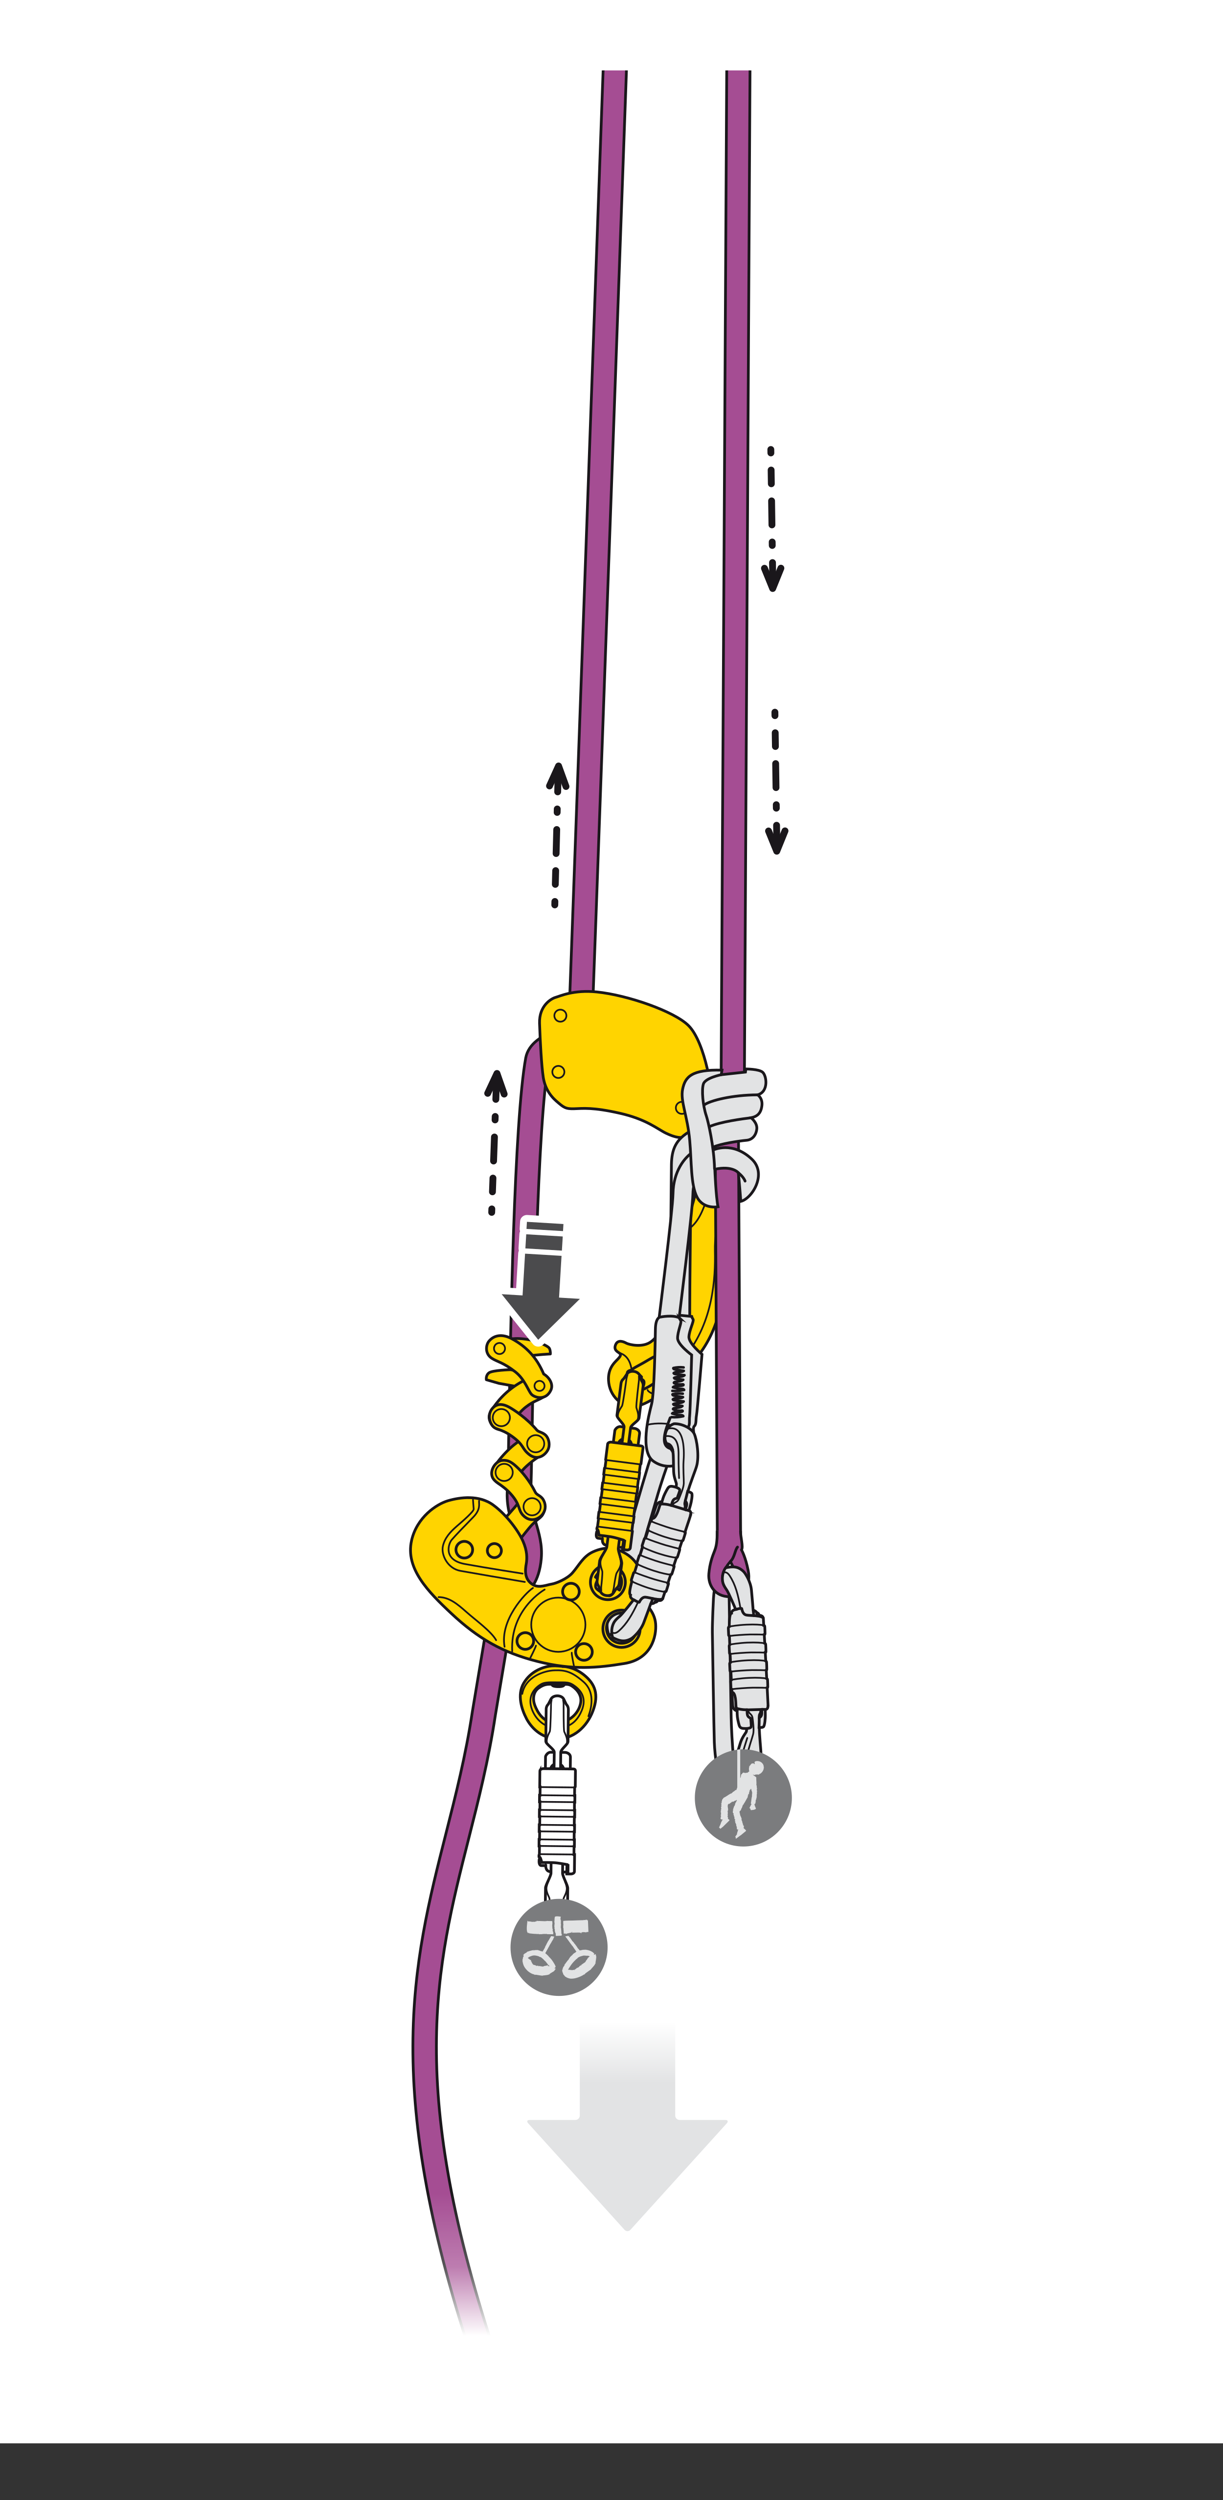 <?xml version="1.0" encoding="UTF-8"?>
<svg id="Calque_2" data-name="Calque 2" xmlns="http://www.w3.org/2000/svg" xmlns:xlink="http://www.w3.org/1999/xlink" viewBox="0 0 357.05 729.59">
  <rect x="0" y="0" width="357.05" height="729.59" fill="#333333" stroke="none"/>
  <defs>
    <style>
      .cls-1, .cls-2, .cls-3, .cls-4, .cls-5, .cls-6, .cls-7 {
        fill: none;
      }

      .cls-1, .cls-3, .cls-8, .cls-4, .cls-5, .cls-9, .cls-6, .cls-10, .cls-11, .cls-7 {
        stroke: #1a171b;
      }

      .cls-1, .cls-8, .cls-10, .cls-11 {
        stroke-miterlimit: 10;
      }

      .cls-1, .cls-6 {
        stroke-width: .5px;
      }

      .cls-12 {
        clip-path: url(#clippath);
      }

      .cls-2, .cls-13, .cls-14, .cls-15, .cls-16, .cls-17, .cls-18 {
        stroke-width: 0px;
      }

      .cls-3 {
        stroke-width: .75px;
      }

      .cls-3, .cls-4, .cls-5, .cls-9, .cls-6, .cls-19, .cls-7 {
        stroke-linecap: round;
        stroke-linejoin: round;
      }

      .cls-13 {
        fill: url(#linear-gradient);
      }

      .cls-8, .cls-15 {
        fill: #e2e3e4;
      }

      .cls-8, .cls-9, .cls-10, .cls-11, .cls-7 {
        stroke-width: .8px;
      }

      .cls-4 {
        stroke-dasharray: 0 0 0 0 0 0 1 5 4 5 7 5;
      }

      .cls-4, .cls-5 {
        stroke-width: 2px;
      }

      .cls-14, .cls-20 {
        fill: #7b7c7e;
      }

      .cls-21 {
        clip-path: url(#clippath-1);
      }

      .cls-9 {
        fill: #ffd400;
      }

      .cls-16 {
        fill: url(#Dégradé_sans_nom_5);
      }

      .cls-10, .cls-19, .cls-18 {
        fill: #fff;
      }

      .cls-19 {
        stroke: #fff;
        stroke-width: 4px;
      }

      .cls-11 {
        fill: #a54d93;
      }

      .cls-17 {
        fill: #4b4b4d;
      }
    </style>
    <clipPath id="clippath">
      <rect class="cls-2" x="11.24" y="20.55" width="282.73" height="709.04"/>
    </clipPath>
    <linearGradient id="Dégradé_sans_nom_5" data-name="Dégradé sans nom 5" x1="3075.01" y1="1489.62" x2="3075.01" y2="1425.91" gradientTransform="translate(3258.2 2076.98) rotate(-180)" gradientUnits="userSpaceOnUse">
      <stop offset=".04" stop-color="#fff"/>
      <stop offset=".32" stop-color="#e2e3e4"/>
    </linearGradient>
    <clipPath id="clippath-1">
      <path class="cls-14" d="M202.85,524.65c0,7.83,6.35,14.18,14.17,14.18s14.17-6.35,14.17-14.18-6.35-14.18-14.17-14.18-14.17,6.35-14.17,14.18Z"/>
    </clipPath>
    <linearGradient id="linear-gradient" x1="-5681.89" y1="692.69" x2="-5681.89" y2="639.95" gradientTransform="translate(-5544.8) rotate(-180) scale(1 -1)" gradientUnits="userSpaceOnUse">
      <stop offset=".21" stop-color="#fff"/>
      <stop offset=".59" stop-color="rgba(255, 255, 255, .52)" stop-opacity=".52"/>
      <stop offset="1" stop-color="#fff" stop-opacity="0"/>
    </linearGradient>
  </defs>
  <g id="Calque_1-2" data-name="Calque 1">
    <g>
      <rect class="cls-18" width="357.05" height="712.99"/>
      <g class="cls-12">
        <path class="cls-16" d="M197.13,587.36v29.98c0,.72.58,1.29,1.3,1.29h13.34c.71,0,.9.44.43.96l-28.14,31.08c-.48.53-1.26.53-1.74,0l-28.13-31.08c-.48-.52-.29-.96.43-.96h13.35c.71,0,1.3-.58,1.3-1.29v-29.98"/>
        <polyline class="cls-5" points="160.43 229.34 163.07 223.52 165.24 229.51"/>
        <line class="cls-4" x1="161.97" y1="264.06" x2="162.94" y2="226.21"/>
        <polyline class="cls-5" points="227.98 165.8 225.58 171.73 223.18 165.83"/>
        <line class="cls-4" x1="225.04" y1="131.17" x2="225.6" y2="169.03"/>
        <polyline class="cls-5" points="229.18 242.46 226.77 248.39 224.37 242.49"/>
        <line class="cls-4" x1="226.23" y1="207.83" x2="226.79" y2="245.69"/>
        <polyline class="cls-5" points="142.38 319.04 145.09 313.25 147.19 319.26"/>
        <line class="cls-4" x1="143.55" y1="353.78" x2="144.93" y2="315.94"/>
        <path class="cls-11" d="M162.32,300.56c-3.89,1.57-8.06,3.93-8.84,8.17-3.38,18.59-4.43,79.45-4.93,108.7-.14,8.38-.27,15.62-.37,16.57-.51,4.56.64,8.49,1.67,11.96.84,2.86,1.64,5.57,1.4,8.28-.38,4.21-1.62,5.35-3.5,7.07-1.58,1.45-3.56,3.26-4.94,6.71-.7,1.74.15,3.72,1.89,4.42.42.17.84.25,1.26.25,1.35,0,2.62-.81,3.16-2.14.81-2.02,1.87-2.99,3.22-4.23,2.26-2.07,5.06-4.64,5.68-11.48.36-4-.66-7.47-1.65-10.81-.92-3.13-1.79-6.08-1.43-9.27.13-1.13.22-6.09.41-17.22.5-29.07,1.55-89.56,4.82-107.6.29-1.58,5.74-3.51,7.6-4.16-2.03-1.54-3.92-3.24-5.45-5.23Z"/>
        <path class="cls-11" d="M176.48,9.39c-.82,22.92-1.78,49.44-2.86,79.65-3.51,97.74-7.13,198.62-7.67,212.01-.44.23-.97.49-1.41.7-.68.33-1.41.7-2.16,1.09,1.8,1.79,3.93,3.23,6.18,4.51,2.3-1.16,3.79-2.12,4.08-4.1.1-.67,1.13-28.83,7.78-213.96.96-26.84,1.94-53.95,2.84-79"/>
        <g>
          <g>
            <g>
              <path class="cls-9" d="M186.56,410.17c4.13-1.2,11.43-6.34,18.12-15.69,6.69-9.35,7.04-20.9,6.89-27.75-.17-7.52,2.43-14.5,1.8-22.28-.63-7.78-3.99-13.86-6.51-17.89-1.67-2.68-3.57-6.56-6.14-7.95-1.8-.97-3.79-.2-4.93.7-1.92,1.53-2.32,3.15-1.82,5.01.77,2.84,2.99,4.05,5.07,7.41,6.62,10.72,3.76,17.42,2.79,20.89-.97,3.47-3.92,4-5.32,4.78-1.4.78.31,3.17.92,4.93.61,1.75-.08,4.55-2.19,8.93s-1.96,10.02-1.9,12.91c.07,2.89-.83,5.54-3.25,7.34-2.51,1.87-6.5.84-7.21.45-.71-.38-2.44-1.22-3.14.41-.7,1.63.68,2.12,1.1,2.49.42.37.58.66-.52,1.8-1.1,1.13-3.12,2.93-2.58,6.95.6,4.43,4.68,7.77,8.81,6.57ZM182.88,402.2c.43-.24.33-.6.25-1.44-.08-.84,1.2-.93,1.2-.93-.18.51.14.58,1.13.74s1.85,1.24,1.85,1.24c-.22.5.08.66.49.97.41.31.22,1.3-.02,1.75-.24.44.05.82.05.82-1.65,1.3-3.72,1.21-4.98-.24-1.26-1.45-.4-2.68.03-2.92Z"/>
              <path class="cls-7" d="M184.22,399.86c.33-.42,1.79-1.15,3.6-2.16,2.13-1.2,4.9-3.16,6.26-2.28.79.51,1.73,2.03,1.93,2.69.15.49.26,1.53-1.44,3-1.71,1.47-6.28,4.36-6.74,4.25"/>
              <path class="cls-6" d="M180.46,394.61c.52.34,3.12.52,3.87,4.68"/>
              <path class="cls-6" d="M189.08,405.62c-.06.36,2.44,2.27,4.36.7"/>
              <path class="cls-6" d="M202.86,332.67c1.87,3.64,5.4,11.34,3.26,17.82-1.61,4.86-3.32,7.01-5.27,8.28-1.01.66-1.51,1.56-1.08,2.87.43,1.31,1.12,3.73.11,6.63-1.01,2.91-4.09,7.69-3.78,11.24.27,3.07,1.45,8.23-1.73,12.25-.54.68.36,1.84,1.04,2.38.68.54,1.96,1.78,2.47,2.23.51.45,1.55.21,2.24-.64,8.15-10.11,8.75-22.72,8.59-30.66-.15-7.93,2.21-9.36,1.97-18.22-.24-8.86-2.6-12.2-4.83-15.84"/>
            </g>
            <path class="cls-7" d="M164.9,322.51c-.56-1.31-1.75-4.72-1.75-4.72"/>
            <path class="cls-9" d="M162.47,321.35c2.07,1.8,2.62,2.28,5.2,2.19,2.58-.09,5.43-.46,13.27,1.31,7.84,1.77,11,4.63,13.5,5.83,2.5,1.2,4.47,1.68,6.8.87,2.33-.82,5.64-2.7,6.46-7.31.82-4.62-1.84-20.07-6.65-24.92-4.18-4.22-17.86-8.95-26.84-9.86-6.74-.69-10.75,1.24-11.99,1.58-1.23.34-4.87,2.38-4.7,7.58s.58,12.5,1.08,15.73c.44,2.86,1.79,5.2,3.86,7Z"/>
          </g>
          <circle class="cls-6" cx="199.07" cy="323.28" r="1.76"/>
          <circle class="cls-6" cx="163.01" cy="312.8" r="1.76"/>
          <circle class="cls-6" cx="163.6" cy="296.38" r="1.76"/>
        </g>
        <path class="cls-11" d="M215.53,319.34l-6.8-.39.7,130.91c0,1.8,1.42,3.27,3.2,3.38.07,0,.14,0,.22,0,1.88-.01,3.39-1.54,3.38-3.42l-.7-130.48Z"/>
        <path class="cls-8" d="M208.29,466.47s-.36,6.96-.32,9.92c.04,2.95.46,28.87.57,32.04.06,1.67.31,4.86.86,7.71.14-.39.31-.76.52-1.09.73-1.11,2-1.41,2.92-2.28.42-.4.94-.33,1.31-.06-.36-2.87-.66-9.38-.69-11.51-.04-2.66-.55-32.47-.58-34.31,0,0-.13-3.75.04-4.36s-2.13-4.77-2.13-4.77c0,0-1.94.97-2.5,8.71Z"/>
        <g>
          <path class="cls-11" d="M209.38,446.69c-.02,1.89,0,3.94-.7,5.71-.7,1.77-1.48,3.83-1.73,6.82-.29,3.47,1.89,6.68,5.99,6.71,4.1.04,6.37-3.12,5.49-7.62-.8-4.07-1.95-6.03-1.95-6.03.56-.95-.31-3.74-.29-5.54M213.43,463.62c-1.33.04-2.36-.5-2.5-2.94-.13-2.44,2.31-5,2.31-5,0,0,1.21,2.21,1.9,4.13.69,1.92-.38,3.78-1.71,3.81Z"/>
          <path class="cls-7" d="M213.22,455.68c1.27-1.21,1.37-3.45,2.09-4.22"/>
        </g>
        <g>
          <path class="cls-8" d="M222.69,498.24s-5.6.21-5.53.14c.07-.07.81,4.72.81,4.72.12.74.02,1.81-.08,2.18-.1.37-1.15,1.51-1.71,3.22-.56,1.71-1.2,4.38-1.74,5.56,0-.01-.02-.06-.03-.08-.04.05-.06.11-.11.16-1.28,1.21-2.83,1.53-3.23,3.5-.39,1.94.19,3.39,1.51,4.32,2.3.75,5.43,0,6.46-1.26,1.16-1.42,3.17-5.88,3.13-8.9-.02-1.37-.47-4.96-.52-8.32l.84-1.6.19-3.63Z"/>
          <path class="cls-7" d="M214.44,514.06c-.1.26-.81,1.93-2.14,1.81"/>
          <path class="cls-6" d="M218.27,498.74c.15.44.23.85.64,1.25.41.4.75.69.83,1.58.09.88.45,3.24.13,4.5-.32,1.26-1.32,4.03-1.74,6.11-.42,2.07-2.21,10.56-6.86,7.96"/>
          <path class="cls-6" d="M211.01,517.74c.44.26,1,.44,1.72.42,2.47-.07,3.32-3.77,3.66-5.11.53-2.04,1.77-5.89,1.77-5.89"/>
          <path class="cls-7" d="M222.14,498.57c.03.53,0,1.08-.28,1.54-.27.46-.19,1.03-.2,1.28"/>
        </g>
        <g>
          <path class="cls-8" d="M224.24,497.74c0-.26-.11-2.34-.26-5.19.12,0,.17-.17.17-.4,0-.25-.03-1.49-.06-1.84-.02-.29-.04-.44-.25-.49-.04-.77-.09-1.58-.13-2.39.11-.01.16-.18.15-.4,0-.25-.03-1.49-.06-1.84-.02-.28-.04-.43-.24-.49-.04-.82-.09-1.63-.13-2.43.13.02.19-.16.18-.4,0-.25-.03-1.49-.06-1.84-.02-.3-.04-.45-.28-.5-.05-.89-.09-1.73-.14-2.5.01,0,.02,0,.02,0,.14.03.19-.15.19-.4,0-.25-.03-1.49-.06-1.84-.02-.3-.04-.46-.29-.5,0,0-.01,0-.02,0-.05-.99-.09-1.64-.1-1.83-.06-1.26-1.24-1.04-1.24-1.04-.05-.76-.73-.83-.73-.83-.05-.42-1.02-.75-1.02-.75,0,0-.26-3.37-.5-5.85-.24-2.48-1.75-4.86-2.3-5.4-1.57-1.53-3.12-1.57-5.24-1.09-.42.56-1.23,2.14-.84,4.16.21,1.05,1.14,2.27,1.14,2.27.62.88,2.65,5.72,2.65,5.72-1.35.25-1.22,1.1-1.22,1.1-.56.18-.64,1.72-.67,3.93-.2.07-.27.24-.26.51.03.45.06,1.31.08,1.81,0,.16,0,.36.23.41.03.75.06,1.61.1,2.56-.13.09-.17.24-.16.46.03.45.06,1.31.08,1.81,0,.15,0,.34.19.4.03.8.07,1.62.11,2.46-.19.07-.26.25-.24.5.03.45.06,1.31.08,1.81,0,.17,0,.39.28.42.04.82.08,1.64.12,2.42-.15.08-.21.25-.19.48.03.45.06,1.31.08,1.81,0,.17,0,.37.24.41.12,2.46.22,4.29.26,4.7.13,1.44,1.28,1.61,1.28,1.61,0,0,.04.37.05,1.11,0,.74.29,2.14.56,3.06.27.92.9.95,1.79.97.89.03,1.51-.17,1.69-.43.18-.26-.1-2.14-.07-2.4.03-.26-.37-.22-.78-.69-.41-.47-.28-1.92-.28-1.92l4.24-.12s0,.07.02,1.14c.01,1.07-.8,1.19-.76,1.45.04.26-.04,2.66-.04,2.66,0,0,.81.1,1.25-.16.44-.27.59-2.67.58-3.37,0-.7-.02-1.69-.02-1.69.33-.04.81-.17.8-1.09Z"/>
          <path class="cls-6" d="M210.99,459.04c.6-.4,1.32-.35,2.06.81,1.67,2.58,2.45,5.53,3.14,9.54"/>
          <path class="cls-7" d="M214.81,469.62c.44-.09,1.68-.41,1.74-.21.06.19.21,1.63,1.33,1.87,1.11.23,4.32.03,4.97.9"/>
          <path class="cls-7" d="M219.9,469.82c.01.27.12,1.54.14,1.62"/>
          <path class="cls-7" d="M221.65,471.4c-.16.02-.58.12-.58.12-.03-.36-.12-.83-.14-.95"/>
          <path class="cls-6" d="M213.43,492.5c0,.22,0,.51.58.39.58-.12,4.23-.39,5.78-.41s4.02.03,4.15.06c.14.03.2-.15.19-.4s-.03-1.49-.06-1.84c-.02-.3-.04-.46-.29-.5-.89-.15-2.55-.3-5.12-.18-2.55.11-4.75.49-5.02.56-.23.06-.31.24-.29.52.03.45.06,1.31.08,1.81Z"/>
          <path class="cls-6" d="M212.75,476.97c0,.22,0,.51.58.39.57-.12,4.19-.39,5.72-.41,1.53-.02,3.97.03,4.11.06.14.03.19-.15.19-.4s-.03-1.49-.06-1.84c-.02-.3-.04-.46-.29-.5-.88-.15-2.53-.3-5.07-.18-2.52.11-4.7.49-4.97.56-.23.06-.31.24-.29.52.03.45.06,1.31.08,1.81Z"/>
          <path class="cls-6" d="M213,482.21c0,.22,0,.51.58.4.57-.12,4.19-.39,5.72-.41,1.53-.02,3.97.03,4.11.06.14.03.19-.15.19-.4s-.03-1.49-.06-1.84c-.02-.3-.04-.46-.29-.5-.88-.15-2.53-.3-5.07-.19-2.52.11-4.7.49-4.97.56-.23.06-.31.24-.29.52.03.45.06,1.31.08,1.81Z"/>
          <path class="cls-6" d="M213.14,487.37c0,.22,0,.51.58.39.58-.12,4.23-.39,5.78-.41,1.55-.02,4.02.03,4.15.06.14.03.2-.15.19-.4s-.03-1.49-.06-1.84c-.02-.3-.04-.46-.29-.5-.89-.15-2.55-.3-5.13-.18-2.55.11-4.75.49-5.02.56-.23.06-.31.24-.29.52.03.45.06,1.31.08,1.81Z"/>
          <path class="cls-7" d="M215.21,499.22c-.03-.38-.08-.67-.08-.67,0,0,1.43.44,3.03.37"/>
          <path class="cls-7" d="M215.13,498.55c-.22-.09-.25-.43-.28-.92-.03-.48-.03-3.83-1.14-3.79"/>
          <path class="cls-7" d="M222.41,498.8c.28,0,.87.05,1.04.03"/>
        </g>
        <g>
          <path class="cls-20" d="M202.85,524.65c0,7.83,6.35,14.18,14.17,14.18s14.17-6.35,14.17-14.18-6.35-14.18-14.17-14.18-14.17,6.35-14.17,14.18Z"/>
          <g class="cls-21">
            <g>
              <path class="cls-15" d="M222.99,515.64c0-.15-.05-.03-.07-.18l.05-.03s-.04-.21-.12-.41c-.07-.19-.19-.36-.17-.36-.01,0-.04,0-.08-.03-.07-.13-.18-.22-.29-.34,0,.02.02.02,0,.03-.4-.35-.97-.48-1.53-.42-.1,0-.02.06-.11.07-.05.01-.12,0-.17,0,.02,0,.04-.01.03-.02-.03,0-.07.02-.1.03.03,0,.09.01,0,.04l.12-.02s-.03,0-.11.03h-.07s.01.04.01.04c-.14.14-.1.39-.02.64-.06.02-.11.06-.17.09-.13-.2-.17-.23-.18-.25-.14.02-.39.03-.55.07.03-.04-.07.06-.06,0-.01.03-.04.05-.07.07.04-.02.08-.04.1-.03-.16.14-.25.2-.34.37-.05.11-.21.23-.23.25h.03s-.03.09-.05.12c-.03-.03-.08-.02-.07-.08-.02,0-.02.04-.05.08.02-.01.05-.03.05,0-.03.09-.04.02-.09.13,0,0,.07-.06.06.03-.03.11-.13.49-.09.85.01.18.06.33.11.47-.05.05-.11.11-.13.11h0s-.04.05-.1.03c-.02.06-.19.23-.26.25-.05.02-.03-.03-.06,0,0,0-.03-.01-.03-.03,0,.02-.03.02-.02.06-.03,0-.07.03-.1.05l-.22-.07-.09.08c-.11.1-.82-.19-.82-.08-.02.04-.22.23-.3.27l.06.02c-.03.07-.15.12-.17.16h.02s-.09.08-.2.03c.02.09.12.11.04.18v-.02c-.07.09-.1.61-.15.68h.02c-.08.06-.03.19-.15.23v-9.34h-.86v12.09c-.1.28-.23.63-.25.76h-.02s-.02,0-.02,0h0s-.03,0-.03,0c-.04,0-.09-.01-.12-.08-.03.06.03.13-.06.13v-.02c-.08.02-.38.35-.46.37h.02c-.09.01-.12.12-.23.09-.08.12-.5.52-.65.56-.12.06-.05-.05-.15.03-.02.01-.05-.02-.04-.05-.03.04-.08.06-.08.13-.26.09-.67.41-.89.54h.01c-.14.1-.56.31-.68.42l-.06-.03c0,.06-.05.05-.07.11-.03,0-.04-.03-.04-.05-.01.06-.08.05-.08.09h.02c-.02.1-.14,0-.15.09h0c0,.06-.07.03-.1.03,0,.04.04.06.04.1-.05-.04-.05.01-.07.04.03-.01.06-.03.09,0-.01,0-.02.01-.04.02,0,0,0,0,0,0h0s-.03,0-.03.02c-.06.04-.12.09-.14.11v-.02s-.06.06-.09.12l.03-.03s0,.05-.02.08v-.03s-.04.06-.06.12v-.03s0,.03-.01.05c.02-.03,0,.03.02.04-.02-.03-.03.03-.04.05.02.02-.02.06,0,.07-.01.02-.02-.01-.02-.01,0,.05-.02.08-.02.16t0,0c-.06.06.03.14-.09.2-.03-.02,0,.04-.06.02.03.02.02.03.02.04.02-.02.04-.04.07-.04.01.09,0,.19.01.28.03.05-.12.07-.12.08h.05s0,.05,0,.05c-.05,0-.13,0-.16-.02-.03,0,0,.02-.01.03,0,0,.05-.02.06,0,0,.05-.04.02-.06.07.01,0,.08-.04.12,0,.05.1,0,.67-.01.78-.02,0,.2-.03.2-.03l-.06.05-.07-.03c-.11.06-.03.27-.11.33v-.02c-.05.05-.05.09-.06.15l.03-.04c.08.01-.07.18-.08.21l.11-.16c-.08.04.06.18.05.25l-.02-.02s0,.03,0,.05c.04-.03.05.02.1.03-.09-.02-.08.04-.09.06.07,0-.04.05.02.06-.02.02-.06,0-.06,0,.03.04-.06.08-.07.15.02.12.06.01-.02.16l.04.02h-.07c.13.03.03.09.16.1-.05.02.01.04-.03.07-.09-.02-.05-.05-.11-.07-.03.12.04.67.06.78,0-.02.05-.02.07,0l-.03.04s-.02-.02-.04-.01c-.02.02.04.04-.03.05.04,0,.05.03.06.03-.07.03.08.1-.06.13-.02.06.08.01.08.08h-.1s.01.36-.03.35c.02,0,.05.01.08.03-.02.06-.01.12-.03.19.01,0,0-.01.03,0,0,.22-.18.46-.13.68,0,.04.08,0,.09.04.02.02-.02.05-.05.07,0,0,0-.01-.02,0,.02.01.03.03.03.04.03-.01.05-.03.07,0v-.05s-.01.02.01.05v.03s.04,0,.04,0c.1.04.29.06.5.07l-.2.24h.04s-.16.13-.15.11c.11.08-.34.62-.27.74.01.06-.2.47-.2.47.05.03-.17.29-.13.33,0,.01-.04.03-.05.03.02,0-.07.25-.05.23-.06.24-.08.03-.13.18l.04.05-.03.04s.12-.07.15,0c.07.08.17.15.25.24-.02.02-.05.01-.08.01.01.01.03.02.03.04,0-.06.06,0,.06-.03.14-.03.55-.49.67-.5l1.98-1.94s.03.03.03.04c.01-.02,0-.07-.04-.07l-.05.05c-.06-.02.02-.04-.02-.07.03-.04.08-.02.12,0-.03-.03-.03-.08-.08-.05-.01-.04.05-.05.03-.09-.03,0-.11,0-.11-.04h0c-.02-.11-.16-.03-.18-.12h.02c0-.05-.07-.06-.08-.11,0,.02-.01.05-.04.04-.02-.06-.07-.06-.07-.12h0c.04-.05.07-.1.06-.14,0-.03-.02-.13.03-.18h-.05c.01-.06-.17-.2-.15-.24h-.02s.06-.09.16-.08c-.03-.06-.12-.05-.07-.12h.02c.03-.08-.05-.5-.02-.57h-.02c.06-.06,0-.15.08-.22-.05-.13-.1-.57-.05-.72.03-.13.07-.01.07-.14,0-.02.04-.03.07,0-.02-.04,0-.09-.06-.13.08-.26-.11-.8-.09-1.06h0c0-.08.03-.29.05-.51.02,0,.03-.02.07,0,0,.03.04-.02.05.03,0-.02.02-.03.03-.04-.03,0-.06,0-.07-.03.07-.06.15-.11.21-.18.03-.06.13.05.14.04l-.03-.04.04-.04c.02.05.08.11.07.14.03.02.02,0,.04,0,0,0-.04-.03-.04-.04.03-.03.03.03.09,0,0,0-.07-.04-.06-.09.05-.1.55-.41.64-.47,0,.02-.13-.15-.14-.15l.08.02.02.07c.12.05.43-.1.53-.06v.02c.06,0,.09-.01.14-.05h-.04c-.04-.08-.01-.1.02-.11v.04c.08.04.07-.04.13-.06v.03s.03-.02.04-.03c-.04,0-.01-.06-.03-.1.04.08.08.04.1.03-.03-.06.08,0,.04-.05.03,0,.04.05.04.05,0-.05.1,0,.16-.03.09-.09-.02-.06.14-.08v-.05s.04.06.04.06c-.05-.13.05-.08-.02-.19.04.03.02-.03.07,0,.04.08-.01.07,0,.13.01,0,.04-.02.06-.03-.02,0-.02.02-.02.04.05-.02.04.04.07.07-.07-.05.04.06.03.08.05.03-.06.04,0,.06-.03.01-.06-.02-.05-.03.01.05-.09.05-.13.12-.04.13.04.04-.08.15l.03.03-.07-.02c.1.07,0,.09.1.15-.05,0,0,.03-.06.04-.07-.04-.02-.07-.06-.1-.08.11-.25.65-.27.77.01-.01.05,0,.07.03l-.04.03s-.01-.02-.03-.02c-.03,0,.01.05-.05.03.04.01.03.05.04.05-.07,0,.03.12-.1.09-.05.05.07.05.04.11l-.08-.03s-.14.35-.18.32c.01.01.04.03.05.05-.04.05-.06.11-.11.17.01,0,.01-.01.03,0-.1.21-.14.44-.2.67-.01.04.07.04.06.08,0,.03-.04.04-.07.05-.01-.01,0-.02-.03-.03,0,.02.01.03,0,.05.03,0,.07-.01.06.02v-.05c.06.02,0,0,0,.05l-.02.03h.02s-.02.05-.02.06c0,0,.06,0,.06,0-.01.01-.02.02-.03.04v-.03s-.07.11-.08.2c-.01.09,0,.19,0,.22v-.02c0,.05,0,.08.03.14v-.04s.03.04.04.07l-.02-.02s.03.07.07.12l-.02-.02s.02.03.03.04c-.01-.03.03.01.04.01-.03,0,0,.04.02.06.02,0,.03.05.05.04,0,.02-.01,0-.02,0,.02.01.03.03.05.05,0,.04-.08.08-.08.09l.05-.02.02.05c-.05,0-.13.04-.16.03-.03,0,0,.02,0,.03,0,0,.03-.03.04-.02.02.04-.03.03-.03.08,0,0,.06-.05.1-.02.07.08.18.64.21.75-.02,0,.18-.08.18-.08l-.04.06h-.07c-.09.08.04.26-.02.34v-.02c-.03.06-.03.1-.01.16v-.04c.1-.01,0,.19,0,.22l.07-.18c-.06.06.11.16.12.22l-.03-.02s0,.03.01.05c.02-.04.06,0,.1,0-.09,0-.07.06-.07.08.06,0-.03.07.03.05-.01.02-.06.02-.06.01.05.03-.04.09-.03.16.05.12.05,0,.02.16h.05s-.07.03-.07.03c.13-.01.05.07.18.05-.04.03.02.02-.01.07-.08.01-.06-.04-.12-.03,0,.13.22.63.27.73,0-.02.04-.03.07-.02v.05s-.04-.01-.06,0c0,.02.05.03-.01.05.03,0,.05.02.06.01-.06.04.1.08-.02.14,0,.06.09-.01.1.05l-.09.03s.11.34.06.34c.02,0,.06,0,.08,0,0,.06.02.12.02.19,0,0,0-.02.03-.02.05.22-.04.49.06.69.02.04.08-.02.1.02.03.02,0,.06-.02.08-.01,0-.02-.01-.03,0,.02,0,.03.02.04.03.02-.02.04-.05.06-.03l-.02-.04c.05-.02,0,.02.03.04v.03s.05-.02.05-.02c.06,0,.15,0,.24-.02l-.21.21c.09.09-.28.89-.23,1.01,0,.05-.07.07-.07.08.05.03.06-.03.09.01,0,.02-.04.03-.05.03.02.02.02.05.04.02,0-.03.06-.08.09-.12l-.65.88-.03.03s.12-.07.14,0c.06.09.04.44.1.52-.02.02-.05.01-.08.01,0,.01.03.02.02.04.02-.06.06.01.06-.02.14-.03,1.35-1.04,1.46-1.04l1.51-1.25s.03.04.03.05c.02-.02,0-.07-.03-.07l-.05.05c-.05-.02.02-.04-.02-.07.04-.04.08-.02.11.01-.02-.03-.02-.09-.07-.06,0-.04.05-.04.04-.09-.03,0-.1,0-.09-.05h0c-.01-.1-.15-.04-.16-.14h.02s-.06-.05-.06-.12c0,.02-.03.06-.05.04-.01-.06-.06-.07-.06-.13h-.07c-.05-.05-.17-.16-.29-.28.11-.04.18-.07.18-.07h.01s-.16-.04-.16-.04c.03-.13.14-.3.09-.38,0-.03-.05-.13-.02-.19l-.05.02c0-.06-.21-.15-.21-.19h-.02s.03-.1.13-.12c-.05-.05-.13-.02-.1-.1h.01c0-.08-.19-.46-.18-.54h-.02c.04-.07-.05-.14,0-.23-.08-.11-.25-.51-.24-.68-.01-.12.06-.03.02-.15,0-.02.03-.04.06-.02-.03-.04-.03-.09-.1-.11,0-.27-.33-.74-.37-.98h0c-.04-.15-.14-.78-.2-.94,0,0,0,0,0,0l.05-.05s-.01-.01-.02-.02c.02-.04.04-.09.09-.11h-.05c.04-.07.15-.12.17-.15h-.02s.09-.07.17-.02c0-.07-.08-.09,0-.14h0c.06-.05.17-.49.23-.55h-.02c.08-.05.06-.16.16-.19.01-.15.2-.71.3-.83.07-.11.07.02.11-.1,0-.02.04,0,.06.02,0-.04.04-.09,0-.15.18-.22.44-.69.57-.92h-.01c.08-.15.35-.56.41-.73h.06c-.02-.06.02-.08,0-.14.02-.02.05,0,.05.02-.01-.05.04-.07.03-.11h-.02c-.03-.08.12-.06.1-.15h0s.05-.05.07-.07c-.01-.05-.07-.03-.07-.07.06.01.04-.03.05-.06-.02.03-.05.06-.1.04.02-.04-.05-.03-.01-.06l.07.03s.03-.05,0-.06c0,0,0,.02,0,.04l-.05-.02c.07-.05,0-.17.15-.19.02.03.01-.05.07,0-.02-.02,0-.04,0-.06-.03.01-.05.03-.09.02.01-.11.06-.21.06-.33-.02-.07.15-.03.15-.05l-.06-.02v-.06c.07.03.16.06.19.09.03,0,.01-.02.03-.04-.01,0-.06,0-.07-.02,0-.05.05,0,.08-.05,0,0-.09,0-.12-.05-.03-.14.2-.77.24-.9.02.02-.23-.05-.23-.05l.08-.04.06.06c.14-.02.32-.38.43-.42v.02s.02-.04.04-.06c.02,0,.03,0,.05.01,0,.06,0,.1,0,.16,0,0,0-.01.02,0,.02.19.08.36.14.54,0,.01.02.01.03.02,0,.02,0,.04,0,.06h0,0s0,.03,0,.04v-.03s.01.01.01.02h0s0,.02.01.03h-.01s.01.04.03.08h-.01s0,0,.01.02c0-.03.02,0,.03.01-.03,0,0,.03,0,.04,0,0,.01,0,.02.02-.02.01-.02.03-.05.03.01.04.07.04.03.1h0s0,.36-.02.41h.01s0,.11-.05.15c.03.1.03.51,0,.62-.02.09-.05,0-.05.09,0,.01-.03.02-.04,0,0,.03,0,.07.03.1-.06.18-.08.55-.11.73h0c-.01.12-.09.58-.09.7l-.03.02s0,.05.02.09c0,.02-.03,0-.03,0,.02.03-.01.06,0,.08h.01s-.06.06-.02.11h0s-.02.04-.03.06c.02.03.05,0,.06.03-.04,0-.02.03-.01.05,0-.03.01-.05.04-.05,0,.03.04.01.02.04h-.04s0,.04,0,.04v-.03h.16s-.06.17-.06.17l.05.03s-.15.02-.14.01c.03.1-.42.81-.42.92-.01.04-.07.03-.08.03.03.04.14.12.15.16,0,.01-.04,0-.05,0,0,.02,0,.04.02.03.01-.03.07-.03.1-.06v.05s-.03,0-.03,0c0,0,.1,0,.1.05,0,.08.05.17.07.25-.02,0-.04-.01-.06-.02,0,0,.02.03,0,.04.03-.03.03.03.04,0,.1.03.05.13.12.17l.72-.08s0,.04,0,.04c.01,0,.01-.04,0-.05h.11s.33-.11.32-.15c.04-.02.06.02.07.04,0-.03.27-.21.22-.21,0-.03.05,0,.06-.05-.02-.02-.07-.04-.05-.07h0c.02-.08-.09-.08-.07-.15h.01s-.03-.05-.01-.1c0,.02-.03.03-.04.01,0-.05-.02-.07,0-.11l-.05-.02c-.04-.15-.19-.55-.24-.69l.02-.23h.16c.05-.03-.01-.1.07-.14.01.02,0-.02.04,0-.01,0,0-.03,0-.03-.01.01-.02.02-.04.02,0-.07,0-.14,0-.2-.02-.04.07-.04.07-.05h-.03s0-.04,0-.04c.03.01.08,0,.09.03.02,0,0-.02.01-.03,0,0-.03.02-.04,0,0-.03.02,0,.04-.04,0,0-.05.02-.06-.01-.02-.08.03-.48.04-.56h-.12s.04-.03.04-.03l.04.03c.06-.04.12-.27.18-.32v.02s.03-.06.04-.11l-.02.03s-.04-.04-.04-.07l.02.02s0-.05.02-.09v.02s.02-.02.02-.03c-.03.02-.03-.02-.06-.03.05.02.05-.03.05-.04-.03,0,.03-.04,0-.04.01-.01.03,0,.03,0-.02-.03.04-.05.05-.1,0-.09-.03-.01.02-.11h-.03s.04-.02.04-.02c-.07-.02-.02-.06-.09-.08.03,0,0-.02.02-.04.05.02.03.04.06.06.03-.09.01-.49,0-.57,0,.02-.03,0-.04,0l.02-.03s.01.01.02,0c.01,0-.02-.03.02-.03-.02,0-.03-.02-.03-.02.05-.01-.04-.08.04-.09.02-.04-.04-.02-.04-.06h.06s.01-.26.04-.25c-.01,0-.03-.01-.04-.02.02-.04.01-.09.03-.14,0,0,0,0-.02,0,.02-.13,0-.26-.02-.39,0-.01,0-.02.01-.03,0,0,0,0,0,0v-.02c.09-.01.16-.02.16-.02h.01s-.12-.06-.12-.06c.04-.1-.04-.2-.06-.26,0-.03-.03-.11,0-.15h-.04s.06-.13.06-.16h-.02s.04-.08.11-.08c-.03-.05-.1-.03-.07-.1h.01c.01-.07-.09-.4-.07-.47h-.01c.03-.05-.03-.12.03-.19-.05-.11-.16-.57-.14-.7,0-.11.05-.01.03-.12,0-.01.03-.02.05,0-.02-.03-.02-.08-.06-.1.03-.22-.03-.65-.03-.86h0c-.01-.13,0-.34-.02-.47l.03-.03s-.02-.04-.03-.06c0-.01,0-.03,0-.04,0,0,.02,0,.03,0-.04-.03,0-.07-.03-.09h0s-.02,0-.03-.03h0s.05-.07.02-.1h0s.01-.05.02-.07c-.03-.03-.06,0-.08-.02.05-.02,0-.04,0-.07,0,.03,0,.07-.05.07,0-.04-.05,0-.04-.04h.05s0-.05-.03-.06c.01,0,.02.02.02.03h-.07s-.05-.06-.07-.1c.02,0-.02-.02,0-.02-.01,0-.02-.02-.02-.02,0,0,0,.02,0,.02-.05-.04-.11-.09-.17-.11-.04,0-.04-.04-.05-.04h0s-.02,0-.04,0c.01,0,0-.02.03-.02,0,0-.02,0-.03,0,0,0,.01.01.01.01-.04,0-.02-.01-.05-.03,0,0,.02.02-.01.02-.02,0-.06-.01-.11-.02.01-.02.04-.03.06-.04.01.01.01.03.04.03-.02-.02-.02-.04-.03-.06-.03,0-.07.02-.08-.03v.06c-.07-.02,0,0-.01-.06l.02-.03-.06-.02c-.1-.08-.21-.16-.33-.23,0,0,0,0,0,0,.07.04.14.07.25.1l-.09-.04c.06-.03.12,0,.2,0h-.06c.08.07.17.05.32.07h-.06s.07.02.12.02c-.07-.02.06-.02.09-.06-.06.05.09-.09.13-.09.03-.04.1-.01.11-.05.05.01,0,.03,0,.04.11-.03.18.04.37,0,.32-.1.09.11.46.01l.03-.04.04.02c.03-.09.19-.12.18-.2.05,0,.06-.04.15-.07,0,.06-.1.1-.13.14.15-.07.53-.34.78-.7.26-.36.37-.77.38-.9-.02.04-.04.03-.04,0,.01-.04.03-.07.03-.1.01,0,0,.04.02.03.02-.05,0-.1.04-.13-.03.01-.03-.06-.03-.06.04-.06-.04-.24.03-.31ZM214.97,525.34v-.03s0,0,0,0c0,.01,0,.02,0,.04ZM219.16,521.93l.03.04s0,0,0,0c0,.03,0,.05,0,.07-.06-.04-.06-.07-.04-.11Z"/>
              <polygon class="cls-15" points="210.75 531.3 210.81 531.23 210.76 531.23 210.75 531.3"/>
            </g>
          </g>
        </g>
        <path class="cls-8" d="M177.86,468.19s1.5-6.86,2.32-9.71c.82-2.86,8.11-27.9,9.07-30.95.5-1.6,1.59-4.64,2.88-7.25.03.41.1.82.22,1.2.41,1.27,1.57,1.9,2.23,2.99.3.5.83.57,1.26.4-1.12,2.69-3.14,8.93-3.73,10.98-.74,2.57-9.16,31.36-9.68,33.15,0,0-1.12,3.61-1.12,4.24,0,.63-3.34,4.06-3.34,4.06,0,0-1.63-1.45-.11-9.12Z"/>
        <path class="cls-11" d="M146.67,467.76c-1.85-.31-3.61.94-3.92,2.79l-4.84,28.9c-1.93,12.8-4.87,24.38-7.71,35.57-9.74,38.38-18.96,74.79,8.84,156.82,2.11-.84,4.21-1.7,6.34-2.49-27.02-79.94-18.05-115.34-8.59-152.66,2.88-11.35,5.86-23.09,7.83-36.17l4.83-28.84c.31-1.85-.94-3.61-2.79-3.92Z"/>
        <g>
          <g>
            <path class="cls-9" d="M153.66,501.44c1.32,2.51,4.15,5.76,8.88,5.95,4.73.19,8.8-3.39,10.58-8.17,1.78-4.79.6-7.86-2.6-10.44-3.21-2.58-6.25-2.5-6.25-2.5l.05-2.55-3.31.09-.33,2.34c-2.32.33-5.75,1.55-7.78,4.99-2.03,3.44-.55,7.77.77,10.29ZM157.22,492.62c1.62-1.19,2.68-1.17,3.95-1.13,0,0-.24.61,1.51.69,2.23.1,2-.63,2-.63,0,0,1.14-.19,1.95.25,1.14.61,3.31,2.42,2.91,5.01-.4,2.6-2.66,5.62-6.78,5.93-4.13.32-5.94-3.35-6.6-5.05-.66-1.7-.56-3.89,1.06-5.08Z"/>
            <path class="cls-6" d="M171.79,500.8c1.01-2.74,1.87-7.14-1.47-10.05-3.34-2.92-5.29-3.44-8.43-3.33-3.14.11-8.54,1.95-9.42,6.87"/>
            <path class="cls-6" d="M169.53,499.82c-1.32,2.67-3.41,4.59-7.54,4.34-4.14-.25-6.39-3.79-6.98-6.3-.6-2.51.37-4.85,2.88-6.35.97-.58,2.06-.64,4.72-.59,2.66.05,3.51-.26,5.43,1.25s3.38,3.84,1.49,7.64Z"/>
            <path class="cls-7" d="M164.68,491.55c-.69.02-3.51-.06-3.51-.06"/>
          </g>
          <path class="cls-7" d="M164.27,486.27c-1.92-.2-2.53-.18-3.6-.11"/>
        </g>
        <g>
          <path class="cls-9" d="M149.03,399.69s-5.28.15-6.28.92c-1,.78-.76,2.01-.76,2.01l3.69,1.06,7.43,1.33,2.66-3.95-6.75-1.38Z"/>
          <g>
            <path class="cls-9" d="M143.11,414.91c-.95-2.07.36-3.46,1.82-5.4,2.11-2.77,5.3-5.48,9.29-7.25,1.78-.8,4.03-1.37,5.67.11.67.61,1.94,3.1-.6,4.89-2.01,1.43-3.23,1.35-5.77,3.32-2.53,1.97-4.12,4.96-4.98,5.82-.87.87-3.94,1.76-5.44-1.5Z"/>
            <path class="cls-9" d="M144.56,427.68c-.46.74-.97,2.22-.42,3.65.56,1.43,3.14,3.31,5.89.92,2.16-1.88,1-2.13,4.39-5.03,3.39-2.91,4.34-2.35,5.28-4.11.86-1.63.41-3.37-1.34-4.57-1.38-.94-2.69-.45-4.26.39-1.28.68-3.74,2.3-5.37,3.86-1.61,1.52-3.32,3.48-4.16,4.89Z"/>
            <path class="cls-9" d="M142.19,449.79c-.68,1.1-1.37,4.35-.4,5.84.97,1.5,4.81-.79,7.08-2.95,1.63-1.53,2.71-3.29,5.59-6.76,2.52-3.05,3.6-2.72,4.27-4.57.7-1.93-.85-4.68-2.69-4.96-1.83-.26-3.58.75-4.69,2.14-3.1,3.92-6.35,6.7-9.16,11.26Z"/>
          </g>
          <g>
            <path class="cls-9" d="M160.68,395.1s-3.97.2-6.27.58c-2.3.37-6.98,1.15-7.62,1.25-1.11.17-4.35-.5-4.4-3.32-.04-2.37,2.09-3.37,3.45-3.4,1.36-.05,3.1.54,4.18.43,1.07-.12,3,0,4.93.4,1.91.4,5.13,1.69,5.47,2.48.34.79.25,1.58.25,1.58Z"/>
            <g>
              <path class="cls-9" d="M160.9,405.45c.62-1.48-.43-3.47-2.17-4.5-2.05-4.86-5.15-8.08-9.39-10.33-2.56-1.36-5-1.13-6.57.72-.97,1.14-1.24,3.72.83,5.04,1.62,1.03,3.29,1.17,6.84,3.94,2.79,2.17,3.8,5.59,4.73,6.56.93.98,4.31,2.02,5.75-1.43Z"/>
              <path class="cls-9" d="M159.45,418.97c.58.63,1.15,2.12.72,3.59-.42,1.47-2.86,4.07-5.66,1.89-2.26-1.75-1.38-2.69-5-5.29-3.64-2.59-4.86-1.7-5.95-3.39-1-1.54-1-3.86.62-5.2,1.3-1.07,2.8-.84,4.37,0,1.45.77,5.37,3.37,8.22,6.79.62.59,1.73.57,2.69,1.6Z"/>
              <path class="cls-9" d="M158.64,437.69c.64,1.13.86,2.69-.19,4.13-1.05,1.45-3.59,2.63-5.75.35-1.54-1.63-.67-2.97-3.58-6.22-2.63-2.95-4.91-3.28-5.47-5.16-.6-1.97,1.12-4.46,2.99-4.63,1.85-.17,2.96.66,4.67,2.32.96.93,3.25,3.47,4.99,6.98.42.85,1.63.94,2.35,2.24Z"/>
            </g>
          </g>
          <path class="cls-1" d="M145.11,428.27c-.78,1.14-.48,2.71.68,3.47,1.15.77,2.7.47,3.48-.67.77-1.16.46-2.72-.68-3.48-1.15-.77-2.71-.47-3.47.68Z"/>
          <path class="cls-1" d="M153.35,438.17c-.83,1.1-.62,2.67.48,3.51,1.1.84,2.66.62,3.51-.48.83-1.09.62-2.66-.47-3.5-1.11-.85-2.67-.64-3.51.47Z"/>
          <path class="cls-1" d="M154.87,419.31c-1.1.83-1.31,2.4-.47,3.51.83,1.09,2.41,1.3,3.51.46,1.09-.83,1.3-2.4.47-3.51-.83-1.1-2.41-1.3-3.51-.46Z"/>
          <path class="cls-1" d="M143.92,413.16c-.29,1.36.58,2.68,1.93,2.96,1.36.29,2.68-.58,2.96-1.94.29-1.35-.59-2.68-1.94-2.96-1.36-.28-2.68.59-2.96,1.94Z"/>
          <path class="cls-1" d="M144.33,392.92c-.32.82.08,1.76.91,2.09.84.33,1.77-.09,2.09-.92.33-.82-.08-1.77-.91-2.09-.84-.33-1.78.09-2.1.92Z"/>
          <path class="cls-1" d="M156.07,404.13c-.16.8.35,1.57,1.16,1.73.79.16,1.56-.36,1.72-1.15.16-.8-.36-1.57-1.15-1.73-.8-.15-1.57.36-1.73,1.15Z"/>
        </g>
        <g>
          <path class="cls-9" d="M120.15,449.58c-1.84,8.12,4.87,14.93,11.59,21.22,7.83,7.34,15.01,11.46,25.25,14.04,10.24,2.58,17.42,1.87,25.33.58,7.91-1.29,9.38-7.97,9.09-11.58-.29-3.6-2.94-5.77-4.06-7.15-1.12-1.38-.49-2.37-.17-5.05.39-3.24-1.35-7-5.94-9.05-1.38-.61-4.15-1.59-8.16.27-2.84,1.32-4.03,3.9-5.94,6.1-1.57,1.8-4.85,3.11-6.12,3.3-1.27.19-3.58,1.2-5.32.23-2.81-1.56-2.34-4.59-2.06-6.18.28-1.6.27-3.78-.94-6.53-1.21-2.75-4.54-7.53-8.69-10.59-4.15-3.06-9.75-2.26-13.15-1.28-3.4.98-9.17,4.82-10.72,11.67ZM177.2,473.99c.61-2.37,3.03-3.79,5.4-3.18,2.37.61,3.79,3.03,3.18,5.4-.61,2.37-3.03,3.79-5.4,3.18s-3.79-3.03-3.18-5.4ZM173.83,460.22s1.08-2.26,3.16-2.39c2.08-.13,3.95,1.33,4.37,2.72.32,1.07.07,2.45-.51,3.46,0,0-.87-.76-1.21-.24-.23.36-.96,2.22-2.1,1.85-1.14-.37-3.08-1.57-3.47-2.13-.38-.56-.13-1.41.17-2,.29-.59.21-.93-.41-1.27Z"/>
          <path class="cls-6" d="M159.01,463.85s-10.11,5.62-9.47,18.04"/>
          <path class="cls-6" d="M155.59,463.39c-2.24,1.46-9.7,9.39-8.28,17.15"/>
          <path class="cls-6" d="M153.22,461.63c-4.61-.77-15.02-2.56-18.81-3.24-3.79-.68-5.64-4.7-5.12-7.15.51-2.45,2.18-4.24,4.11-5.91,1.93-1.66,4.96-4.31,4.89-4.98-.07-.68-.2-2.7-.2-2.7"/>
          <path class="cls-6" d="M139.86,437.99c-.06.94.5,2.47-1.7,4.73-2.21,2.25-5.32,5.47-6.28,6.61s-2.6,5.88,3.82,7.06c6.43,1.18,16.88,2.8,16.88,2.8"/>
          <path class="cls-6" d="M144.84,478.62c-1.37-2.53-6.08-5.92-8.67-8.22-2.59-2.3-5.02-4.33-8.12-4.35"/>
          <circle class="cls-7" cx="181.45" cy="475.28" r="5.44"/>
          <circle class="cls-7" cx="177.47" cy="461.7" r="5.1"/>
          <circle class="cls-7" cx="166.68" cy="464.45" r="2.43"/>
          <circle class="cls-7" cx="170.48" cy="482.05" r="2.43"/>
          <circle class="cls-7" cx="153.36" cy="478.86" r="2.43"/>
          <circle class="cls-7" cx="135.55" cy="452.22" r="2.43"/>
          <circle class="cls-7" cx="144.33" cy="452.48" r="2.05"/>
          <circle class="cls-6" cx="163" cy="474.11" r="7.91"/>
          <path class="cls-6" d="M167.64,486.56s-.81-3.92-.72-4.27"/>
          <path class="cls-6" d="M154.62,484.2s1.78-3.5,1.85-3.98"/>
        </g>
        <g>
          <g>
            <g>
              <path class="cls-10" d="M166.48,517.51s.04-3.63.05-4.73c.01-1.1-1.14-1.41-1.55-1.41-.41,0-3.25-.04-4.2-.05-.95-.01-1.52,1.07-1.52,1.32,0,.26-.04,3.99-.04,3.99l.41.33s-.2,18.16-.27,25.01c-.34,0-.87,0-1.22,0-.54,0-.75.27-.76,1.22,0,.95.38,1.2.63,1.2.17,0,.9.01,1.32.02-.02,1.99,1.54,1.79,2.04,1.79,0,0,1.09.08,2.88.1,1.78.02,1.53-.39,1.53-.39l.03-2.47.68-25.95ZM162.63,518.57c-1.09-.01-1.96-.9-1.95-1.99.01-1.08.9-1.96,1.99-1.94,1.09.01,1.96.9,1.94,1.98-.01,1.09-.9,1.96-1.99,1.95Z"/>
              <line class="cls-1" x1="159.32" y1="544.42" x2="159.35" y2="541.97"/>
            </g>
            <g>
              <g>
                <path class="cls-10" d="M164.28,542.91s-.03,2.85-.04,3.73c0,.88,1.52,3.51,1.51,4.36,0,.85-.05,5.08-.06,5.78,0,.71-.28,1.14-.49,1.35-.21.2-.57.99-.9,1.63-.33.64-1.08.99-1.91.98-.82,0-1.57-.37-1.88-1.02-.32-.65-.66-1.44-.86-1.65-.2-.21-.46-.65-.45-1.36,0-.7.05-4.93.06-5.78,0-.85,1.59-3.45,1.6-4.33,0-.88.04-3.73.04-3.73l3.38.04Z"/>
                <path class="cls-1" d="M160.75,559.64c-.08-.53-.17-.94-.16-1.44,0-.5-.02-3.82-.22-4.38-.2-.56-1.07-1.95-.79-3.24.28-1.29.6-1.67.6-1.67"/>
                <path class="cls-1" d="M164.07,559.68c.09-.53.19-.94.19-1.44,0-.5.1-3.82.31-4.37.21-.56,1.11-1.93.86-3.22-.25-1.3-.57-1.68-.57-1.68"/>
              </g>
              <g>
                <path class="cls-10" d="M161.75,516.64s.05-4.46.06-5.34c.01-.88-2.47-2.34-2.46-3.19,0-.85.09-8.59.1-9.29,0-.7.28-1.14.48-1.35.21-.2.57-.99.9-1.63.33-.64,1.08-.99,1.9-.98.82,0,1.57.37,1.88,1.02.32.65.66,1.45.86,1.65.2.21.46.65.46,1.36,0,.7-.09,8.44-.1,9.29,0,.85-2.11,2.26-2.12,3.14,0,.88-.06,5.34-.06,5.34l-1.91-.02Z"/>
                <path class="cls-1" d="M164.38,495.97c.08.53.17.94.16,1.44,0,.5-.02,7.32.18,7.89.2.56,1.06,1.95.79,3.24"/>
                <path class="cls-1" d="M161.06,495.93c-.1.53-.19.94-.19,1.44,0,.5-.14,7.32-.35,7.88-.21.55-1.11,1.92-.86,3.22"/>
              </g>
            </g>
          </g>
          <g>
            <g>
              <path class="cls-10" d="M157.62,516.78c0,.35-.05,4.66-.05,4.66h.12s-.03,2.42-.03,2.42h-.14s-.02,1.91-.02,1.91h.14s-.02,2.38-.02,2.38h-.14s-.02,1.91-.02,1.91h.14s-.03,2.44-.03,2.44h-.14s-.02,1.91-.02,1.91h.14s-.03,2.35-.03,2.35h-.14s-.02,1.91-.02,1.91h.14s-.03,2.52-.03,2.52c-.07.04-.12.09-.12.15,0,.05,0,.21,0,.44.18.06.36.21.47.5.27.75.34,1.22.34,1.22,0,0,3.17-.05,4.5.13,1.33.17,2.86.46,2.86.46l-.06,2.74c.62,0,1.05.01,1.18.01.62,0,1.06-.34,1.06-.69,0-.35.05-4.97.05-4.97h-.18s.02-2.39.02-2.39h.1s.02-1.91.02-1.91h-.1s.02-2.35.02-2.35h.1s.02-1.91.02-1.91h-.1s.03-2.44.03-2.44h.1s.02-1.91.02-1.91h-.1s.02-2.38.02-2.38h.1s.02-1.91.02-1.91h-.1s.03-2.4.03-2.4c.1-.05.18-.11.18-.18,0-.27.04-4.14.05-4.59,0-.45-.29-.61-.6-.61-.31,0-8.1-.09-8.73-.09-.63,0-1.06.34-1.06.69Z"/>
              <line class="cls-1" x1="157.67" y1="541.06" x2="167.3" y2="541.16"/>
              <line class="cls-1" x1="157.88" y1="521.49" x2="167.51" y2="521.59"/>
              <line class="cls-1" x1="157.38" y1="536.75" x2="167.72" y2="536.86"/>
              <line class="cls-1" x1="167.7" y1="538.78" x2="157.36" y2="538.66"/>
              <line class="cls-1" x1="157.43" y1="532.5" x2="167.77" y2="532.61"/>
              <line class="cls-1" x1="167.75" y1="534.52" x2="157.41" y2="534.41"/>
              <line class="cls-1" x1="157.47" y1="528.15" x2="167.82" y2="528.26"/>
              <line class="cls-1" x1="167.79" y1="530.17" x2="157.45" y2="530.06"/>
              <line class="cls-1" x1="157.52" y1="523.86" x2="167.86" y2="523.97"/>
              <line class="cls-1" x1="167.84" y1="525.89" x2="157.5" y2="525.78"/>
            </g>
            <polyline class="cls-1" points="165.51 544.08 165.99 544.2 165.97 546.74"/>
          </g>
        </g>
        <g>
          <path class="cls-8" d="M199.62,390.13c-.34.15-.72.23-1.11.23-1.6.01-2.92-1.27-2.93-2.88-.01-1.34.39-45.45.44-47.64.09-4.25,1.09-7.4,5.84-9.95,1.41-.76,3.17-.23,3.93,1.18.76,1.41.23,3.17-1.18,3.93-2.26,1.21-2.73,2.05-2.79,4.95-.03,1.69-.54,36.18-.44,47.47.01,1.21-.72,2.25-1.77,2.7Z"/>
          <path class="cls-8" d="M196.52,383.61s-1.46-.21-1.72,3.49c-.26,3.69-1.39,18.78-2.36,21.79-.97,3.01-4.32,13.53-.39,16.64,3.94,3.1,8.34.91,9.79-1.63,1.9-3.34-.07-6.9.88-7.76.63-.57.39-2.04.61-3.06s1.62-17.87,1.62-17.87c0,0-3.91-3.21-3.82-5.12.09-1.91,1.53-4.6,1.21-5.1s-.4-.84-.4-.84l-5.41-.53Z"/>
          <path class="cls-8" d="M196.19,388.33c-.38.14-.8.19-1.24.15-1.6-.15-2.77-1.57-2.62-3.17.03-.28,4.08-32.24,4.15-37.02.1-6.47,3.38-10.69,6.15-12.33,1.38-.82,3.16-.37,3.98,1.01.82,1.38.37,3.16-1.01,3.98-1.3.77-3.25,3.39-3.31,7.43-.08,5.01-4.07,36.34-4.18,37.48-.11,1.16-.89,2.1-1.93,2.47Z"/>
          <g>
            <path class="cls-8" d="M198.29,384.53s.1.33.45.81-.94,3.25-.92,5.16c.02,1.91,4.11,4.89,4.11,4.89,0,0-.44,16.9-.6,17.94-.16,1.03.16,2.48-.44,3.09-.89.92,1.98,4.93.27,8.38-1.3,2.62-6.27,4.49-10.38,1.61-4.11-2.87-1.36-13.58-.56-16.63.8-3.06,1.06-18.18,1.12-21.88.05-3.7,1.52-3.58,1.52-3.58,0,0,3.5-.7,5.44.22Z"/>
            <path class="cls-7" d="M195.65,413.73c-.62,1.85-3.82,8.44.52,9.07"/>
            <path class="cls-6" d="M200.74,416.57s-5.29-.19-5.58-1.04c0,0-3.4-.47-6.14.24"/>
            <path class="cls-3" d="M199.58,399.03c-1-.12-2.01-.06-2.99.17-.11.19.17.35.38.39.89.15,1.78.3,2.67.45-.82.64-2.2-.03-2.97.66.08.2.33.25.54.28.88.11,1.76.21,2.63.32-.79.72-2.13.25-3.05.79.06.21.32.27.53.29.72.08,1.44.17,2.16.25-.64.6-1.67.41-2.52.66-.13.04-.29.18-.21.28.02.03.06.04.09.06.74.32,1.58.44,2.38.33.14-.02.34.01.33.15,0,.08-.09.12-.16.15-.94.37-2.17-.12-2.92.55.82.28,1.69.45,2.56.48.27.01.61.05.7.31-1.13.27-2.3.36-3.45.27"/>
            <path class="cls-3" d="M199.34,406.69c-1-.12-2.01-.06-2.99.17-.11.19.17.35.38.39.89.15,1.78.3,2.67.45-.82.64-2.2-.03-2.97.66.08.2.33.25.54.28.88.11,1.76.21,2.63.32-.79.72-2.13.25-3.05.79.06.21.32.27.53.29.72.08,1.44.17,2.16.25-.64.6-1.67.41-2.52.66-.13.04-.29.18-.21.28.02.03.06.04.09.06.74.32,1.58.44,2.38.33.14-.02.34.01.33.15,0,.08-.09.12-.16.15-.94.37-2.17-.12-2.92.55.82.28,1.69.45,2.56.48.27.01.61.05.7.31-1.13.27-2.3.36-3.45.27"/>
          </g>
        </g>
        <g>
          <path class="cls-8" d="M200.27,441.18s-5.38-1.69-5.33-1.61c.05.09,2.04-4.37,2.04-4.37.31-.69.5-1.75.5-2.14,0-.39-.72-1.77-.81-3.58-.09-1.81,0-4.57-.22-5.86-.01.01-.03.05-.05.07-.02-.06-.03-.12-.06-.18-.92-1.52-2.34-2.23-2.2-4.25.14-1.99,1.09-3.24,2.61-3.79,2.44-.12,5.27,1.45,5.94,2.94.75,1.69,1.52,6.54.67,9.47-.38,1.33-1.78,4.69-2.71,7.94l.39,1.78-.78,3.58Z"/>
          <path class="cls-7" d="M196.47,423.63c-.03-.28-.28-2.09-1.6-2.33"/>
          <path class="cls-6" d="M196.11,439.52c.27-.39.45-.76.96-1.04.51-.28.91-.47,1.23-1.31.32-.84,1.3-3.03,1.33-4.33.03-1.31-.21-4.27-.07-6.39.15-2.12.66-10.84-4.55-9.55"/>
          <path class="cls-6" d="M194.12,419.15c.49-.14,1.09-.16,1.78.05,2.38.72,2.22,4.54,2.2,5.93-.03,2.12.15,6.19.15,6.19"/>
          <path class="cls-7" d="M199.83,440.72c.17-.5.28-1.05.14-1.57-.14-.52.09-1.06.15-1.3"/>
        </g>
        <g>
          <path class="cls-8" d="M201.64,442.08c-.07.26-.73,2.24-1.64,4.97.12.03.12.21.05.43-.07.24-.43,1.44-.55,1.77-.1.27-.16.41-.38.41-.25.74-.5,1.51-.76,2.29.1.04.11.21.04.43-.07.24-.43,1.44-.55,1.77-.1.27-.15.41-.37.41-.26.78-.52,1.56-.78,2.32.13.02.14.2.07.44-.07.24-.43,1.44-.55,1.77-.1.28-.16.43-.4.41-.28.85-.55,1.65-.8,2.39.01,0,.02,0,.02,0,.14.01.15.2.08.44-.07.24-.43,1.44-.55,1.77-.1.29-.16.43-.41.41,0,0-.01,0-.02,0-.31.94-.52,1.57-.58,1.75-.39,1.21-1.47.68-1.47.68-.25.72-.93.62-.93.62-.16.4-1.19.45-1.19.45,0,0-1.14,3.2-2.04,5.54-.9,2.34-2.99,4.26-3.67,4.63-1.93,1.07-3.45.69-5.38-.33-.26-.65-.63-2.4.29-4.26.48-.97,1.71-1.9,1.71-1.9.84-.69,4.09-4.85,4.09-4.85-1.24-.6-.89-1.39-.89-1.39-.5-.33-.17-1.84.39-3.99-.18-.12-.2-.31-.11-.56.15-.43.41-1.25.56-1.74.05-.16.1-.35.33-.34.22-.72.49-1.55.78-2.46-.1-.12-.1-.28-.03-.49.15-.43.41-1.25.56-1.73.05-.15.09-.33.29-.34.25-.77.5-1.56.76-2.35-.16-.12-.18-.31-.1-.55.15-.43.41-1.25.56-1.73.05-.17.11-.38.39-.33.26-.79.51-1.57.76-2.32-.12-.12-.13-.29-.06-.52.15-.43.41-1.25.56-1.73.05-.16.1-.36.35-.34.77-2.36,1.36-4.1,1.5-4.49.51-1.36,1.67-1.22,1.67-1.22,0,0,.14-.35.34-1.06.21-.71.85-2,1.35-2.82.51-.82,1.12-.68,1.99-.47.87.21,1.42.56,1.53.87.11.3-.67,2.05-.7,2.31-.04.26-.42.11-.95.46-.53.35-.78,1.78-.78,1.78l4.09,1.25s.02-.07.32-1.1c.3-1.03-.46-1.37-.35-1.61.11-.24.67-2.59.67-2.59,0,0,.82.12,1.17.49.36.37-.13,2.75-.33,3.42-.2.68-.47,1.63-.47,1.63.31.13.74.38.48,1.27Z"/>
          <path class="cls-6" d="M178.5,476.12c.48.55,1.18.69,2.21-.23,2.3-2.06,3.85-4.72,5.59-8.42"/>
          <path class="cls-7" d="M185.02,466.86c.41.2,1.53.84,1.63.67.11-.17.64-1.53,1.78-1.46,1.14.07,4.2,1.12,5.06.44"/>
          <path class="cls-7" d="M190.01,468.02c.09-.26.52-1.47.56-1.54"/>
          <path class="cls-7" d="M192.12,466.95c-.15-.07-.53-.27-.53-.27-.12.34-.34.77-.39.88"/>
          <path class="cls-6" d="M189.76,444.29c.07-.21.14-.5.67-.23.53.27,4,1.5,5.5,1.93,1.5.43,3.91,1.04,4.05,1.05.14.01.15.2.08.44s-.43,1.44-.55,1.77c-.1.29-.16.43-.42.41-.9-.09-2.56-.39-5.02-1.18-2.45-.79-4.48-1.73-4.73-1.88-.21-.12-.24-.32-.14-.58.15-.43.41-1.25.56-1.74Z"/>
          <path class="cls-6" d="M184.96,459.18c.07-.21.14-.5.66-.23.53.27,3.96,1.49,5.45,1.92,1.48.43,3.87,1.03,4.01,1.04.14.01.15.2.08.44s-.43,1.44-.55,1.77c-.1.29-.16.43-.41.41-.89-.09-2.53-.38-4.97-1.17-2.42-.78-4.43-1.72-4.68-1.86-.2-.12-.23-.32-.14-.58.15-.43.41-1.25.56-1.74Z"/>
          <path class="cls-6" d="M186.6,454.17c.07-.21.14-.5.66-.23.53.27,3.96,1.49,5.45,1.92,1.48.43,3.87,1.03,4.01,1.04.14.01.15.2.08.44s-.43,1.44-.55,1.77c-.1.29-.16.43-.41.41-.89-.09-2.53-.38-4.97-1.17-2.42-.78-4.43-1.72-4.68-1.86-.2-.12-.23-.32-.14-.58.15-.43.41-1.25.56-1.73Z"/>
          <path class="cls-6" d="M188.11,449.19c.07-.21.14-.5.67-.23.53.27,4,1.5,5.5,1.93,1.5.43,3.91,1.04,4.05,1.05.14.01.15.2.08.44s-.43,1.44-.55,1.77c-.1.29-.16.43-.42.41-.9-.09-2.56-.39-5.02-1.18-2.45-.79-4.48-1.73-4.73-1.88-.21-.12-.24-.32-.14-.58.15-.43.41-1.25.56-1.74Z"/>
          <path class="cls-7" d="M193.27,438.24c-.13.36-.26.63-.26.63,0,0,1.51-.05,3.04.45"/>
          <path class="cls-7" d="M193.02,438.87c-.24.03-.36.35-.51.82-.16.46-1.04,3.71-2.11,3.38"/>
          <path class="cls-7" d="M200.14,440.56c.27.08.85.19,1.01.25"/>
        </g>
        <g>
          <g>
            <g>
              <path class="cls-9" d="M186.11,423.12s.46-3.6.6-4.69c.14-1.09-.97-1.53-1.38-1.59-.41-.05-3.22-.41-4.17-.53-.95-.12-1.63.89-1.66,1.14-.03.25-.51,3.96-.51,3.96l.37.37s-2.3,18.01-3.16,24.81c-.33-.04-.86-.09-1.21-.13-.54-.07-.78.18-.9,1.13-.12.95.24,1.24.49,1.27.17.02.89.11,1.31.17-.25,1.97,1.32,1.96,1.82,2.02,0,0,1.08.2,2.85.43,1.77.23,1.56-.21,1.56-.21l.31-2.45,3.68-25.7ZM182.17,423.72c-1.08-.14-1.84-1.12-1.7-2.2.14-1.07,1.12-1.84,2.2-1.7,1.08.14,1.84,1.12,1.7,2.2-.14,1.08-1.12,1.84-2.2,1.7Z"/>
              <line class="cls-1" x1="175.89" y1="449.03" x2="176.2" y2="446.59"/>
            </g>
            <g>
              <g>
                <path class="cls-9" d="M180.98,448.1s-.36,2.82-.47,3.7c-.11.87,1.11,3.66,1,4.51-.11.85-.64,5.04-.73,5.74-.09.7-.41,1.1-.64,1.28-.23.18-.68.92-1.08,1.52-.4.6-1.19.85-2.01.75-.81-.1-1.51-.55-1.75-1.23-.24-.68-.49-1.51-.67-1.74-.18-.23-.38-.7-.29-1.4.09-.7.62-4.89.73-5.74.11-.84,1.98-3.24,2.09-4.11.11-.87.47-3.7.47-3.7l3.35.43Z"/>
                <path class="cls-1" d="M175.54,464.31c-.02-.53-.06-.95,0-1.45.06-.5.42-3.8.29-4.37-.13-.58-.83-2.06-.41-3.31.43-1.25.79-1.59.79-1.59"/>
                <path class="cls-1" d="M178.84,464.73c.15-.51.29-.91.36-1.4.06-.5.54-3.78.82-4.3.27-.53,1.32-1.79,1.22-3.1-.1-1.32-.37-1.74-.37-1.74"/>
              </g>
              <g>
                <path class="cls-9" d="M181.52,421.71s.56-4.42.68-5.3c.11-.87-2.19-2.61-2.08-3.45.11-.84,1.09-8.52,1.18-9.22.09-.7.41-1.1.64-1.28.23-.18.68-.92,1.09-1.52.4-.6,1.19-.85,2-.75.82.1,1.51.55,1.75,1.23.24.68.49,1.51.67,1.74.18.23.38.7.3,1.4-.09.7-1.07,8.37-1.18,9.22-.11.84-2.36,2-2.47,2.87-.11.87-.68,5.3-.68,5.3l-1.89-.24Z"/>
                <path class="cls-1" d="M186.52,401.48c.02.54.06.96,0,1.45-.06.5-.87,7.27-.73,7.85.13.58.83,2.06.41,3.31"/>
                <path class="cls-1" d="M183.23,401.06c-.16.51-.29.91-.36,1.4-.06.5-.98,7.26-1.26,7.79-.27.52-1.32,1.78-1.22,3.1"/>
              </g>
            </g>
          </g>
          <g>
            <g>
              <path class="cls-9" d="M177.4,421.37c-.04.35-.59,4.62-.59,4.62l.12.02-.31,2.4-.14-.02-.24,1.9.14.02-.3,2.36-.14-.02-.24,1.9.14.02-.31,2.41-.14-.02-.24,1.9.14.02-.3,2.33-.14-.02-.24,1.9.14.02-.32,2.5c-.08.03-.13.08-.13.14,0,.05-.03.21-.06.44.17.08.33.25.41.55.18.77.2,1.25.2,1.25,0,0,3.15.32,4.45.65,1.3.32,2.78.79,2.78.79l-.38,2.71c.61.08,1.04.13,1.17.15.62.08,1.09-.22,1.14-.56.04-.35.63-4.93.63-4.93l-.17-.03.3-2.37h.1s.24-1.89.24-1.89h-.1s.3-2.34.3-2.34h.1s.24-1.88.24-1.88h-.1s.31-2.43.31-2.43h.1s.24-1.88.24-1.88h-.1s.3-2.37.3-2.37h.1s.24-1.88.24-1.88h-.1s.3-2.4.3-2.4c.11-.03.19-.08.2-.16.03-.27.52-4.11.58-4.55.06-.45-.21-.64-.53-.68-.31-.04-8.04-1.03-8.66-1.1-.62-.08-1.09.22-1.14.56Z"/>
              <line class="cls-1" x1="174.64" y1="445.49" x2="184.19" y2="446.71"/>
              <line class="cls-1" x1="177.11" y1="426.07" x2="186.67" y2="427.29"/>
              <line class="cls-1" x1="174.85" y1="441.18" x2="185.11" y2="442.49"/>
              <line class="cls-1" x1="184.86" y1="444.38" x2="174.61" y2="443.08"/>
              <line class="cls-1" x1="175.39" y1="436.96" x2="185.64" y2="438.26"/>
              <line class="cls-1" x1="185.4" y1="440.16" x2="175.14" y2="438.85"/>
              <line class="cls-1" x1="175.93" y1="432.65" x2="186.2" y2="433.95"/>
              <line class="cls-1" x1="185.95" y1="435.85" x2="175.69" y2="434.54"/>
              <line class="cls-1" x1="176.48" y1="428.39" x2="186.74" y2="429.7"/>
              <line class="cls-1" x1="186.5" y1="431.6" x2="176.24" y2="430.29"/>
            </g>
            <polyline class="cls-1" points="182.07 449.4 182.54 449.58 182.22 452.09"/>
          </g>
        </g>
        <path class="cls-11" d="M219.02,10.29l-1.73,310.53c0,1.78-1.38,3.23-3.12,3.37-.1,0-.2.01-.3.01-1.88-.01-3.39-1.54-3.38-3.42l1.74-311.61"/>
        <g>
          <g>
            <path class="cls-8" d="M210.56,313.61l7.07-.77.14-.9s3.77,0,4.87.94c1.2,1.03,1.82,5.7-1.45,6.61,0,0,1.52.93,1.24,3.17s-1.34,3.13-3.16,3.52c0,0,1.9,1.45,1.67,3.31s-1.33,3.1-2.96,3.25c-2.39.22-7.54.99-9.76,2l.04.83s5.54-2.7,11.23,2.68c4.57,4.33.07,11.51-3.21,12.32,0,0-.5-6.55-.74-8.36,0,0-1.69-2.13-6.86-1.01,0,0,.35,8.17.94,10.95,0,0-4.23.82-6.11-2.8-1.88-3.61-1.59-10.31-2.15-16.56-.65-7.24-2.79-11.44-2.07-14.97.74-3.63,2.68-5.78,11.5-5.54l-.23,1.32Z"/>
            <path class="cls-7" d="M210.56,313.61s-4.59.92-5.19,2.66-.17,6.37.83,9.33c.56,1.66,2.25,8.99,2.41,15.44"/>
            <path class="cls-7" d="M205.54,322.46c1.71-1.31,8.26-2.96,15.65-2.97"/>
            <path class="cls-7" d="M219.27,326.18c-2.22.26-9.16,1.18-12.13,2.58"/>
          </g>
          <path class="cls-9" d="M215.55,342.22c1.03.84,1.71,1.71,1.97,2.43"/>
        </g>
        <g>
          <path class="cls-14" d="M177.39,568.27c0,7.83-6.34,14.17-14.17,14.17s-14.18-6.34-14.18-14.17,6.35-14.17,14.18-14.17,14.17,6.34,14.17,14.17Z"/>
          <path class="cls-15" d="M162.32,574.03s0-.1-.03-.15c0,.06,0,.1.03.15Z"/>
          <path class="cls-15" d="M160.74,571.45l-.06.04c-.09-.11.03-.08-.07-.17-.11.02-.14-.17-.21-.17,0,0-.04-.06-.02-.07-.05.02-.05-.04-.09-.06-.02,0,0,.02,0,.04l-.08-.06s0-.07.03-.04c-.13-.21-1.04-1.05-1.32-1.17.01.05.1.08.09.15-.08-.02-.09-.07-.14-.06.03-.09-.12-.11-.12-.22l-.05.03-.02-.04c-.32-.13-.08-.02-.33-.18-.16-.08-.27-.05-.34-.11.02,0,.04.06-.01.04.01-.04-.12-.02-.13-.07-.04-.01-.17-.07-.15,0-.01-.04-.13-.09-.05-.09-.04-.02-.08-.04-.11-.04l.05.04c-.14-.04-.21-.11-.31-.09l.04.04c-.08-.03-.16-.04-.17-.11h.09c-.14-.03-.23-.05-.35-.04h.04c-.16.01-.98-.02-1.11.09l.06.05-.12.04s.06-.15.06-.15c-.27-.04-1.56.32-1.77.44-.1.02-.05-.06-.05-.06-.1.06-.02.06-.12.1-.02,0-.01-.04,0-.05-.03.02-.08.03-.07.05.06,0,.06.05.09.07l-.11.05-.02-.03s-.02.12-.13.16c-.18.08-.36.21-.53.33-.01-.02.02-.06.04-.09-.02.01-.06.04-.08.04.06,0-.05.07-.01.06-.07.16-.26.22-.32.35.02.08.74,1.17.83,1.22-.02.01-.04.03-.04.02,0,.03.05,0,.06-.04l-.04-.04c.04-.06.03.01.08-.04.03.03,0,.07-.04.11.04-.03.09-.04.07-.08.04-.02.03.04.08.02.02-.04.03-.1.08-.11h0c.11-.03.09-.15.21-.18v.02s.08-.07.15-.09c-.03,0-.06-.01-.03-.04.08-.02.11-.07.17-.07l.03-.06c.22-.17,1.16-.53,1.42-.5h0c.38-.07,1.17.11,1.58.28.04.07.13.1.18.15-.02-.04,0-.06.03-.04.18.12.03-.02.23.08.25.08,1,.78,1.14.99.13.05.21.2.32.27h-.02c.12.08.57.73.68.85v-.02c.11.09.04.12.09.22.04-.05.15.02.18.07h-.01c.05.06.19.15.26.25l-.04.02c.09.06.18.23.22.28.08.15.15.38.3.55v.18s0,.01,0,.01c0,0,1.19-.42,1.27-.81h.03s-.03-.06-.03-.06c-.02-.07-.08-.08-.04-.09l.04.08c-.03-.07.02-.03.05-.02-.01-.02-.02-.05-.02-.08-.02,0,0,.02,0,.02-.03-.02-.09-.04-.1-.09-.04-.06.04-.03,0-.11-.22-.43-.43-.82-.71-1.21.01-.02.01,0,.03,0l-.26-.31s0-.06,0-.08c0,.03-.48-.55-.49-.57Z"/>
          <path class="cls-15" d="M159.98,573.66c-.07,0-.1.05-.12.1.07-.01.11-.04.12-.1Z"/>
          <polygon class="cls-15" points="159.86 573.75 159.86 573.76 159.86 573.75 159.86 573.75"/>
          <path class="cls-15" d="M158.74,573.76v.11c-.08.01-.03-.11-.11-.08-.02.15-.14,0-.16.07,0,0-.04-.01-.04-.06-.01.08-.04.02-.07.04,0,.02,0,.03.02.05l-.06.03s-.02-.07,0-.08c-.16,0-.89-.15-1.05-.17,0,.06.07.03.07.13-.05.04-.06-.03-.09.02.01-.14-.09-.06-.09-.2l-.03.08v-.06c-.21.02-.07.02-.22-.04-.02,0-.16,0-.07.05-.04,0-.08.01-.11-.02,0,0,.02.06-.02.07.02-.07-.11.01-.09-.06-.03,0-.13-.05-.13.05-.02-.06-.06-.1,0-.12,0,0-.02-.03-.04-.02v.03s-.03-.09-.1-.03v.04s-.06-.01-.02-.11c.02,0,.03,0,.03,0-.04-.03-.08-.06-.15-.04h.02c-.13.07-.48-.15-.61-.12l-.03.07h-.09s.2-.14.18-.12c-.13-.07-.54-.64-.47-.75.02-.05.1-.04.1-.04-.02-.03-.06,0-.07-.04.01-.01.06,0,.06,0,0-.02.01-.04-.02-.03-.02.03-.11.04-.17.06v-.06h.06s-.16,0-.14-.06c.01-.08,0-.16.02-.21.03,0,.05.02.07.03,0,0,0-.02.02-.02-.06,0-.04-.03-.07-.02-.12-.06,0-.06-.07-.11-.05-.02-.53-.31-.93-.68-.41-.36-.74-.82-.8-.87.06-.06.1-.11.13-.12-.03-.01-.15.09-.18.16l.06.06c-.09.15-.06,0-.16.14-.06-.03.03-.17.11-.29-.09.09-.2.18-.18.25-.08.09-.06-.06-.16.06-.04.1-.04.25-.13.35h-.01c-.16.23-.05.43-.15.64l-.02-.03c-.04.08-.02.24-.07.39.02-.04.07-.08.07,0-.04.16,0,.27-.04.38l.07.1c.02.26.17.86.44,1.33.26.48.62.84.76,1h-.02c.23.22.58.54.99.78.18.12.43.25.66.34.2.08.3.1.43.12.17.13.21.12.33.18-.04-.04-.02-.08.02-.07.27.09.03-.04.31.02.32.05,1.52.26,1.82.27.15-.09.35-.04.49-.11v.02c.15-.03,1.07-.09,1.27-.21h-.03c.15-.11.15,0,.3-.02-.06-.09.06-.2.12-.23v.02c.08-.04.23-.21.35-.28l.02.05c.08-.11.3-.21.38-.27.1-.06.23-.11.38-.22.07-.06.14-.12.21-.19.09-.11.17-.25.22-.38.12-.11.17-.11.24-.13v-.03s-1.76-.92-2.26-.82l-.05-.02v.05c-.02-.08.06-.08,0-.1-.01.03-.02.06-.02.1,0-.08-.04-.04-.08-.03v-.1s.02.02.02.04c.04-.04.11-.06.12-.11.02-.03-.06-.07-.06-.07-.03-.04-.26.04-.5.12-.01-.02,0-.02,0-.04-.06.06-.14.06-.2.11-.03-.02-.04-.05-.06-.08.03.05-.41.14-.43.12Z"/>
          <path class="cls-15" d="M173.56,570.12c-.01-.06-.07-.11-.13-.17.03.07.06.11.13.17Z"/>
          <path class="cls-15" d="M170.34,568.93v.07c-.16.02-.06-.07-.21-.04-.05.1-.25.03-.29.09,0,0-.07,0-.07-.02-.01.05-.07.02-.11.05,0,.01.01,0,.03.02l-.1.04s-.06-.03-.02-.05c-.3,0-1.51.48-1.7.69.06.02.12-.05.18-.02-.05.07-.1.05-.11.09-.07-.06-.14.07-.24.02v.06s-.04,0-.04,0c-.23.22-.05.06-.29.22-.13.1-.14.2-.22.24,0,0,.05,0,.03.03-.03-.03-.07.09-.11.07-.03.03-.13.11-.06.13-.04,0-.13.06-.1,0-.03.03-.07.04-.07.07l.04-.02c-.09.09-.18.11-.2.21l.05-.02c-.06.06-.1.11-.16.08l.05-.07c-.09.09-.15.15-.2.25l.03-.03c-.06.14-.5.69-.52.84l.07-.02-.04.11s-.08-.14-.07-.13c-.16.17-.83,1.12-.96,1.28-.07.05-.07-.03-.07-.03-.05.09.01.06-.04.13-.02.02-.03-.02-.02-.04-.02.04-.05.06-.04.07.04-.03.08.02.12.02l-.06.09-.03-.02s.05.11-.03.18c-.12.15-.21.32-.31.47,0,0,0-.05,0-.09-.01.02-.03.05-.06.07.06-.02-.02.08.02.06,0,.16-.16.27-.16.4.06.06,1.05.9,1.14.95-.02.03-.04.06-.04.06.01,0,.06-.05.06-.08l-.04-.03c.03-.08.04,0,.08-.08.04.02,0,.09-.02.14.03-.04.08-.08.06-.12.04-.04.04.03.09-.02.01-.05.01-.12.06-.16h0c.1-.09.05-.2.15-.28v.02c.05-.03.07-.11.13-.16-.02.02-.06.02-.04-.03.07-.06.08-.12.14-.16v-.07c.17-.26.82-1.26,1.03-1.49h0c.27-.36.92-1.02,1.25-1.32.08-.01.16-.08.22-.11-.04.01-.05-.02-.02-.04.18-.12,0-.03.17-.17.18-.21,1.08-.57,1.29-.55.1-.08.24-.07.34-.12v.02c.11-.06.77,0,.9.02v-.02c.11-.02.08.05.16.09,0-.07.11-.08.15-.08h0c.06.02.21,0,.3.03l-.02.03c.1,0,.23.07.29.1.12.07.27.23.43.29l.02.14h.02s1.02-.76.9-1.21l.03-.02-.07-.04c-.06-.07-.12-.05-.09-.08l.09.08c-.07-.06,0-.04.03-.04-.02-.02-.05-.05-.07-.08-.02,0,0,.02,0,.04-.05-.02-.12-.03-.16-.07-.07-.05.03-.05-.06-.11-.44-.31-.92-.56-1.46-.67,0-.02,0-.01.02-.02-.16-.02-.31-.05-.46-.05-.04-.02-.05-.04-.06-.06.02.01-.85,0-.86.01Z"/>
          <g>
            <path class="cls-15" d="M171.67,571.17c-.04.05-.02.11-.01.17.04-.07.05-.12.01-.17Z"/>
            <path class="cls-15" d="M164.18,574.46v.08s0-.05,0-.08Z"/>
            <path class="cls-15" d="M170.99,572.31l.07.07c-.06.08-.11-.06-.15.03.08.13-.12.1-.09.18,0,0-.04.03-.07-.01.04.07-.03.05-.04.08,0,.03.02.01.05.02l-.03.07s-.08-.03-.06-.06c-.13.12-.91.61-1.07.75.06.04.08-.03.16.03-.01.07-.08.03-.06.09-.1-.11-.13.03-.23-.06l.02.07-.04-.02c-.17.2-.03.07-.23.16-.1.07-.1.2-.18.2,0,0,.06.02.04.06-.04-.06-.06.08-.1.03-.02.02-.12.06-.05.13-.04-.03-.13,0-.1-.07-.03.01-.06.01-.07.04h.04c-.08.07-.17.02-.2.13l.05.02c-.06.03-.1.06-.16-.02l.05-.05c-.1.04-.15.08-.21.15h.03c-.06.12-.57.39-.63.51l.06.06-.07.08s-.02-.24,0-.22c-.19.1-1.01.21-.96.1,0-.04.03-.11.03-.11-.02.01-.03.06-.04.05l.02-.07s0-.01-.01.02c-.01.03-.05.11-.07.17,0,0,0-.02,0-.02l.02-.06s-.08.14-.08.11c.02-.03.01,0,.02-.02l.07-.02s0,0,.02-.01c-.06.03-.04.01-.06.02-.15.05-.02-.07-.13-.1-.06,0-.6,0-1.14-.08-.54-.06-1.09-.2-1.16-.2,0-.07,0-.12.02-.14-.04,0-.06.13-.04.19h.08c.02.15-.06.04-.05.18-.07,0-.08-.12-.08-.24,0,.1-.06.21.02.25-.03.1-.08-.01-.11.11.02.08.11.22.08.33h0c-.04.29.18.41.23.7l-.03-.02c0,.11.14.28.24.48-.02-.06-.01-.12.06-.03.1.22.25.31.35.46l.17.06c.31.29,1.18.58,1.78.52.62-.02,1.12-.16,1.31-.21h-.02c.62-.15,1.72-.61,2.18-.98.11.01.21-.06.3-.09-.06,0-.06-.04-.02-.07.24-.14,0-.05.22-.22l1.57-1.12c.06-.18.25-.27.32-.44v.03c.11-.12.83-.89.89-1.15l-.02.02c.04-.2.12-.13.22-.27-.1-.03-.08-.21-.06-.28h.02c.03-.09.02-.36.05-.52l.05.02c-.02-.16.05-.45.05-.56.01-.14.05-.3.05-.5-.01-.2-.09-.54-.17-.61l.09-.2h-.02s-1.91.53-2.19.97l-.05.02.03.05c0,.07.08.08.02.1l-.04-.09c.02.07-.03.04-.07.02.01.03.01.06,0,.09.02,0,.01-.02.02-.03.04.04.09.03.05.02-.02-.02-.09.03-.11,0-.06-.05-.11.13-.21.32-.02,0-.02-.01-.02-.01,0,.06-.07.13-.08.2-.03,0-.06,0-.09-.02.06,0-.23.4-.25.4Z"/>
          </g>
          <path class="cls-15" d="M164.13,567.94v-.03s0,.02,0,.03Z"/>
          <path class="cls-15" d="M160.43,565.73l.03.03c-.04.07-.04,0-.07.06.02.07-.08.11-.07.16,0,0-.02.02-.03.01.01.03-.02.04-.02.06h.02l-.02.06s-.03,0-.02-.02c-.08.12-.45.7-.52.84.02,0,.04-.06.08-.04-.01.05-.04.04-.03.08-.04-.02-.05.07-.1.06v.03s-.01,0-.01,0c-.07.18,0,.04-.09.18-.05.08-.04.14-.08.18,0,0,.03-.01.02.01-.02-.01-.02.07-.05.06,0,.02-.05.08,0,.09-.02,0-.06.05-.05,0,0,.02-.03.03-.03.05l.02-.02c-.04.07-.07.09-.08.16l.02-.02s-.04.08-.07.07v-.05c-.02.07-.04.11-.06.18v-.02c0,.09-.2.48-.2.57h.03s-.01.06-.01.06c0,0-.05-.09-.05-.09-.06.12-.4.75-.48.85-.04.04-.04-.02-.04-.02-.03.06,0,.04-.02.08,0,0-.02-.02-.01-.02,0,.02-.02.03-.02.04.02-.02.04.02.06.02l-.03.06-.02-.02s.02.07-.02.13c-.07.09-.12.2-.18.3,0-.01,0-.04,0-.07,0,0-.01.04-.03.04.03,0-.02.05,0,.04,0,.11-.09.17-.1.26l.51.75s-.02.03-.02.03c0,.01.03-.02.04-.05l-.02-.03c.02-.06.02,0,.04-.04.02.02,0,.06-.02.1.02-.03.06-.05.04-.09.03-.02.02.03.05,0,.02-.03.02-.09.05-.11h0c.07-.06.05-.14.1-.2v.02s.04-.08.08-.11c-.01,0-.03,0-.01-.02.04-.04.05-.08.09-.11v-.05c.11-.17.49-.9.6-1.08h0c.15-.27.48-.82.62-1.13.04-.03.07-.09.1-.13-.02.02-.02,0-.01-.02.08-.13,0-.02.07-.16.08-.18.45-.77.55-.9.02-.1.09-.18.13-.27h0c.04-.08.33-.51.38-.61h-.01c.04-.09.06-.05.1-.11-.03-.02,0-.1,0-.13h0s.05-.16.08-.23l.02.02c.01-.07.08-.17.1-.21.06-.09-.03.05.02-.09l.09-.03v-.02s-.74-.21-.94-.16l-.02-.02-.02.03s-.02.07-.04.04l.04-.04s-.02,0-.02-.03c0,.02-.02.03-.04.03h.02s0,.07-.03.09c-.02.04-.03-.02-.05.02-.15.23.2-.25.06,0,0,0,0,0,0-.02-.03.08-.08.15-.11.22-.02.01-.03,0-.03,0,.01,0-.21.38-.22.38Z"/>
          <path class="cls-15" d="M168.88,568.73h-.04c-.05-.06.03-.02-.02-.08-.07,0-.07-.11-.11-.12,0,0-.01-.03,0-.03-.04,0-.03-.03-.03-.03-.03-.02-.02,0-.02,0l-.04-.03s0-.03.02-.01c-.08-.12-.44-.69-.54-.82,0,.02.04.06.01.08-.04-.03-.03-.05-.06-.05.04-.03-.04-.08-.01-.12h-.03v-.02c-.13-.14-.03-.02-.12-.16-.06-.08-.12-.1-.13-.14,0,0,0,.02-.03.01.03-.01-.05-.05-.03-.07-.02-.02-.06-.08-.07-.05,0-.02-.02-.08.01-.05-.01-.02-.02-.04-.03-.04v.02c-.04-.06-.04-.1-.1-.14v.03s-.05-.07-.03-.09l.04.03c-.04-.06-.07-.1-.13-.14v.02c-.07-.06-.33-.39-.42-.44v.03l-.06-.05s.1,0,.1,0c-.08-.11-.51-.69-.57-.8-.01-.05.04-.02.04-.02-.04-.05-.04-.01-.06-.06h.03s-.02-.04-.03-.03c0,.02-.04.02-.04.04l-.04-.06h.02s-.08-.02-.11-.08c-.05-.1-.04-.04-.11-.14.02,0,.04.02.06.03-.01-.02-.03-.03-.03-.05,0,.03-.04-.04-.04-.01-.1-.05-.11-.16-.19-.2l-.9.15s-.02-.04-.02-.04c0,0,0,.04.03.06h.03s0,.01.02.06c-.02,0-.05-.03-.08-.06.02.03.03.07.06.07.02.03-.03,0-.01.04.02.03-.02-.1,0-.06h0c.02.08.11.1.14.17h-.02s.05.06.07.11c0-.02,0-.03.03,0,.02.05.05.08.06.12l.05.02c.11.18.61.82.73,1h-.01c.19.25.56.78.77,1.03,0,.05.05.1.08.15,0-.03.02-.02.02,0,.09.13.02,0,.13.13.12.15.51.74.59.88.08.06.12.16.19.23h-.01c.06.07.33.51.41.59h0c.07.06.03.06.06.12.04-.02.1.04.12.07h0s.13.11.18.17h-.02c.06.05.12.15.15.19.06.09.11.23.22.34v.09s0,.01,0,.01c0,0,.77-.12.81-.32h.02s-.02-.04-.02-.04c-.02-.04-.05-.05-.03-.05l.03.05s0-.02.03,0c-.01-.01-.02-.03-.02-.04-.02,0-.01,0,0,.01-.02-.01-.06-.03-.07-.06-.02-.04.04-.02,0-.06-.14-.23-.27-.46-.44-.69h.02c-.06-.06-.1-.13-.15-.19,0-.02,0-.03,0-.03l-.26-.36Z"/>
          <g>
            <path class="cls-15" d="M161.52,564.33s-.06-.02-.08-.07c.04-.02.06-.03.08-.03,0-.09,0-.16,0-.2.01,0,.12.04.14.04l-.04-.06-.05.03c-.09-.08-.14-.51-.21-.59v.02c-.04-.07-.04-.12-.04-.19l.02.05c.06-.02.06-.06.06-.11l-.02.03c-.06-.05-.01-.09-.02-.17l-.02.03s0-.04,0-.06c0,0,.01.01.01.01.02,0,.04-.04.06-.05h-.02s-.04-.06-.04-.08c.05,0-.04-.07.01-.07,0,0-.01-.01-.01-.01-.02,0-.04,0-.04,0,.02-.05-.05-.1-.06-.19.02-.16.04-.02-.02-.2l.04-.02h-.06c.1-.04.02-.12.12-.13-.03-.02.01-.04-.02-.08-.06.01-.04.06-.08.08-.03-.15.02-.85.04-.99v.02s.04,0,.05-.02v-.06s-.03.02-.03.02h-.02s.03-.05-.02-.07h0s.03-.03.03-.03c-.05-.03.06-.13-.03-.16-.02-.07.06-.01.06-.1h-.08s0-.2,0-.33c-.71-.02-1.23,0-1.51-.05-.23.12-.52.03-.73.11l.02-.03s-.1,0-.18,0c-.38,0-1.14-.06-1.52-.06-.08,0-.14,0-.18,0l.03.02c-.05.01-.09.02-.12.02-.12,0-.12-.1-.28-.14.02.15-.19.23-.27.24v-.03c-.12.03-.39.15-.59.17v-.09c-.09.05-.22.06-.35.06-.07,0-.14,0-.2,0-.02,0-.05,0-.05,0-.2-.03-.48-.12-.76-.12-.09,0-.19,0-.29.03l-.22-.23-.03.02s-.47,2.78,0,3.39v.08s.08,0,.08,0c.02,0,.04,0,.05,0,.05,0,.08-.01.11-.01,0,0,0,0,0,.04h-.17c.12.01.03.05,0,.1.05.02.1.02.13.05.03-.03-.01-.04-.03-.06.05-.02.12-.07.18-.07.02,0,.03,0,.05.01.12,0,0,.12.15.14.67.07,1.33.16,2.02.16.04,0,.07,0,.11,0,.01.03-.01.03-.03.04.23-.02.42-.01.62-.04.05.03.07.09.08.12-.02-.04.42-.05.75-.05.2,0,.37,0,.37,0l.02-.14c.19,0,.08.14.21.14h.05c.02-.07.07-.09.12-.09.07,0,.15.04.21.04.03,0,.06,0,.07-.03,0,.02.09.02.09.09.01-.05.03-.06.05-.06.03,0,.05.01.08.01.01,0,.03,0,.03,0,.02-.03,0-.03-.02-.06l.14-.04s.07.1,0,.12c.31.03,1.22.05,1.86.05.07,0,.11,0,.16,0,0-.03,0-.06,0-.09Z"/>
            <polygon class="cls-15" points="166.81 563.97 166.81 563.97 166.8 563.97 166.81 563.97"/>
            <path class="cls-15" d="M171.69,560.36s-.04,0-.06.01l-.02.11s-.04,0-.04,0c-.07,0-.02-.07-.12-.07h0c0-.09.12-.11.22-.12-.06,0-.11-.03-.16-.03-.03,0-.05.01-.07.05-.09-.04.01-.11-.11-.15-.06.02-.14.08-.22.08-.02,0-.04,0-.07-.02v-.02s-.07-.03-.11-.03c-.12,0,.44.14.32.14-.03,0-.07,0-.11-.02l.02-.03s-.05-.02-.08-.02c-.04,0-.08,0-.13,0-.04,0-.09,0-.13-.02.04.02.07.08-.01.1-.15-.06-.26,0-.36-.08l-.11.09c-.06,0-.13,0-.21,0-.73,0-2.46.09-2.93.1h.02c-.77.02-1.93,0-2.78.11.01.14-.03.61-.01.7h-.01c.04.08,0,.19.06.28-.04.17-.08.87-.04,1.07.02.16.05.01.05.18,0,.01,0,.02,0,.02.02,0,.03,0,.04-.02,0,.06,0,.13-.04.18.07.33.07.98.09,1.29h0v.02s.01,0,.01.02c.06-.02.26,0,.19-.14.04.07.2.1.1.16.04,0,.07.01.09.01.02,0,.04,0,.06-.02l-.07-.03s.03,0,.05,0c.1,0-.13.03-.06.03.05,0,.09-.02.14-.06l-.06-.05s.06,0,.08,0c.08,0,.04.02.07.12l-.12.04c.19,0,.31,0,.48-.08h-.07c.22-.14,1.31-.24,1.5-.41l-.08-.1.17-.08s-.08.27-.09.3c.22,0,1.04-.03,1.68-.03.38,0,.7,0,.82.04.13.06.02.16.02.18.15-.03.08-.1.18-.1h.02s-.01.08-.03.1c0,0,.02,0,.02,0,.03,0,.05,0,.07,0,.01,0,.02,0,.02,0-.07-.06-.03-.19-.07-.27l.18.02-.02.08h0s.1-.18.25-.18c0,0,.01,0,.03,0,.29.03.61.02.9.03-.01.05-.08.07-.13.11h.05s.06,0,.08.02c-.06-.08.13-.05.07-.09.1-.08.2-.1.29-.1.06,0,.12,0,.18,0,.07,0,.15,0,.21-.05l-.14-3.32c.06,0,.12,0,.13.02-.01-.03-.08-.06-.13-.06Z"/>
          </g>
          <path class="cls-15" d="M162.54,559.2c.52,0,1.22.11,1.22.11v.02s-.1.08-.1.08c.05.15-.02.3-.04.41,0,.05,0,.17.04.24h-.04c.01.07.08.18.09.23h-.02s.05.11.11.11h0c-.03.07-.1.06-.06.15h.01c.03.1-.03.62-.01.72h-.01c.04.08,0,.19.06.28-.04.17-.08.87-.04,1.07.02.16.06.01.05.18,0,.01.01.02.01.02.02,0,.02,0,.04-.02-.02.06,0,.13-.04.18.07.33.07.98.09,1.29h0c0,.2.07-.09.07.12l.05.04s0-.24-.04-.19c0,.02.01.02.01.02.02,0,.03,0,.04,0-.03.05.01.11-.02.13h-.01c-.05.07.07.12.02.21h-.01s.02.07.03.11c0,.02-.02.02-.03.02h-.01s-.03,0-.04.02c.06.02.02.05.02.09,0-.04-.02-.09-.06-.09,0,.05-.06,0-.04.07h.06s0,.07-.02.07c0,0,.01-.02.02-.05l-1.63.09c-.07-.08.02-.18-.08-.27h0s0-.03-.02-.03h-.02s.01-.04.01-.04c.02.01.03.04.06.04,0-.11-.01-.23,0-.35.02-.07-.09-.09-.09-.11h.04s0-.07,0-.07c-.04.02-.11,0-.13.02h0s.02-.02.03-.02h.01c0-.06-.02-.07,0-.07.02,0,.03,0,.04-.03.04-.12-.01.27-.01.13.01,0,.13.03.15.04h0s0,0,0,0l-.05-.06-.05.03c-.08-.08-.14-.51-.21-.59v.02c-.04-.07-.04-.12-.04-.19l.02.05c.07-.02.06-.06.05-.1l-.02.03c-.06-.05-.02-.09-.02-.17l-.02.03s0-.04,0-.06h.01s.03-.03.06-.04h-.02s-.04-.05-.05-.08c.06,0-.04-.07.02-.07h-.02s-.03,0-.03,0c.02-.05-.05-.09-.06-.18.02-.16.05-.02-.01-.2l.03-.02-.05-.02c.1-.02.02-.1.12-.12-.04-.02,0-.04-.03-.08-.06.01-.04.06-.08.08-.03-.15.02-.85.04-.98h.02s.03,0,.03,0v-.07s-.02.01-.03.01h-.01s.03-.05-.02-.07h0s.04-.03.04-.03h0c-.06-.03.06-.13-.04-.16-.02-.08.06-.01.06-.09h-.08s0-.45-.02-.45h0s.04,0,.06-.03c-.02-.08-.01-.16-.03-.24h.02s0,0,0,0c-.01-.28.03-.55.06-.83,0-.05.07,0,.07-.05.02-.03-.02-.06-.03-.09,0,0,0,.02,0,.02h-.02s.02-.04.02-.06c.02.02.03.03.03.03,0,0,.03,0,.03-.02v.06s0,0,0,0c.03,0,0-.02,0-.06v-.04s.03,0,.03,0c.09-.05.26-.07.46-.07"/>
        </g>
        <g>
          <g>
            <polygon class="cls-19" points="153.29 365.83 152.56 378.02 146.46 377.65 157.13 390.96 157.13 390.96 169.3 379.02 163.21 378.65 163.94 366.47 153.29 365.83"/>
            <rect class="cls-19" x="156.76" y="357.19" width="4.13" height="10.68" transform="translate(-212.64 499.15) rotate(-86.53)"/>
            <rect class="cls-19" x="158.07" y="352.56" width="2.07" height="10.68" transform="translate(-207.7 495.24) rotate(-86.56)"/>
          </g>
          <g>
            <polygon class="cls-17" points="153.29 365.83 152.56 378.02 146.46 377.65 157.13 390.96 157.13 390.96 169.3 379.02 163.21 378.65 163.94 366.47 153.29 365.83"/>
            <rect class="cls-17" x="156.76" y="357.19" width="4.13" height="10.68" transform="translate(-212.64 499.15) rotate(-86.53)"/>
            <rect class="cls-17" x="158.07" y="352.56" width="2.07" height="10.68" transform="translate(-207.7 495.24) rotate(-86.56)"/>
          </g>
        </g>
        <rect class="cls-13" x="110.9" y="639.95" width="52.39" height="52.75"/>
      </g>
    </g>
  </g>
</svg>